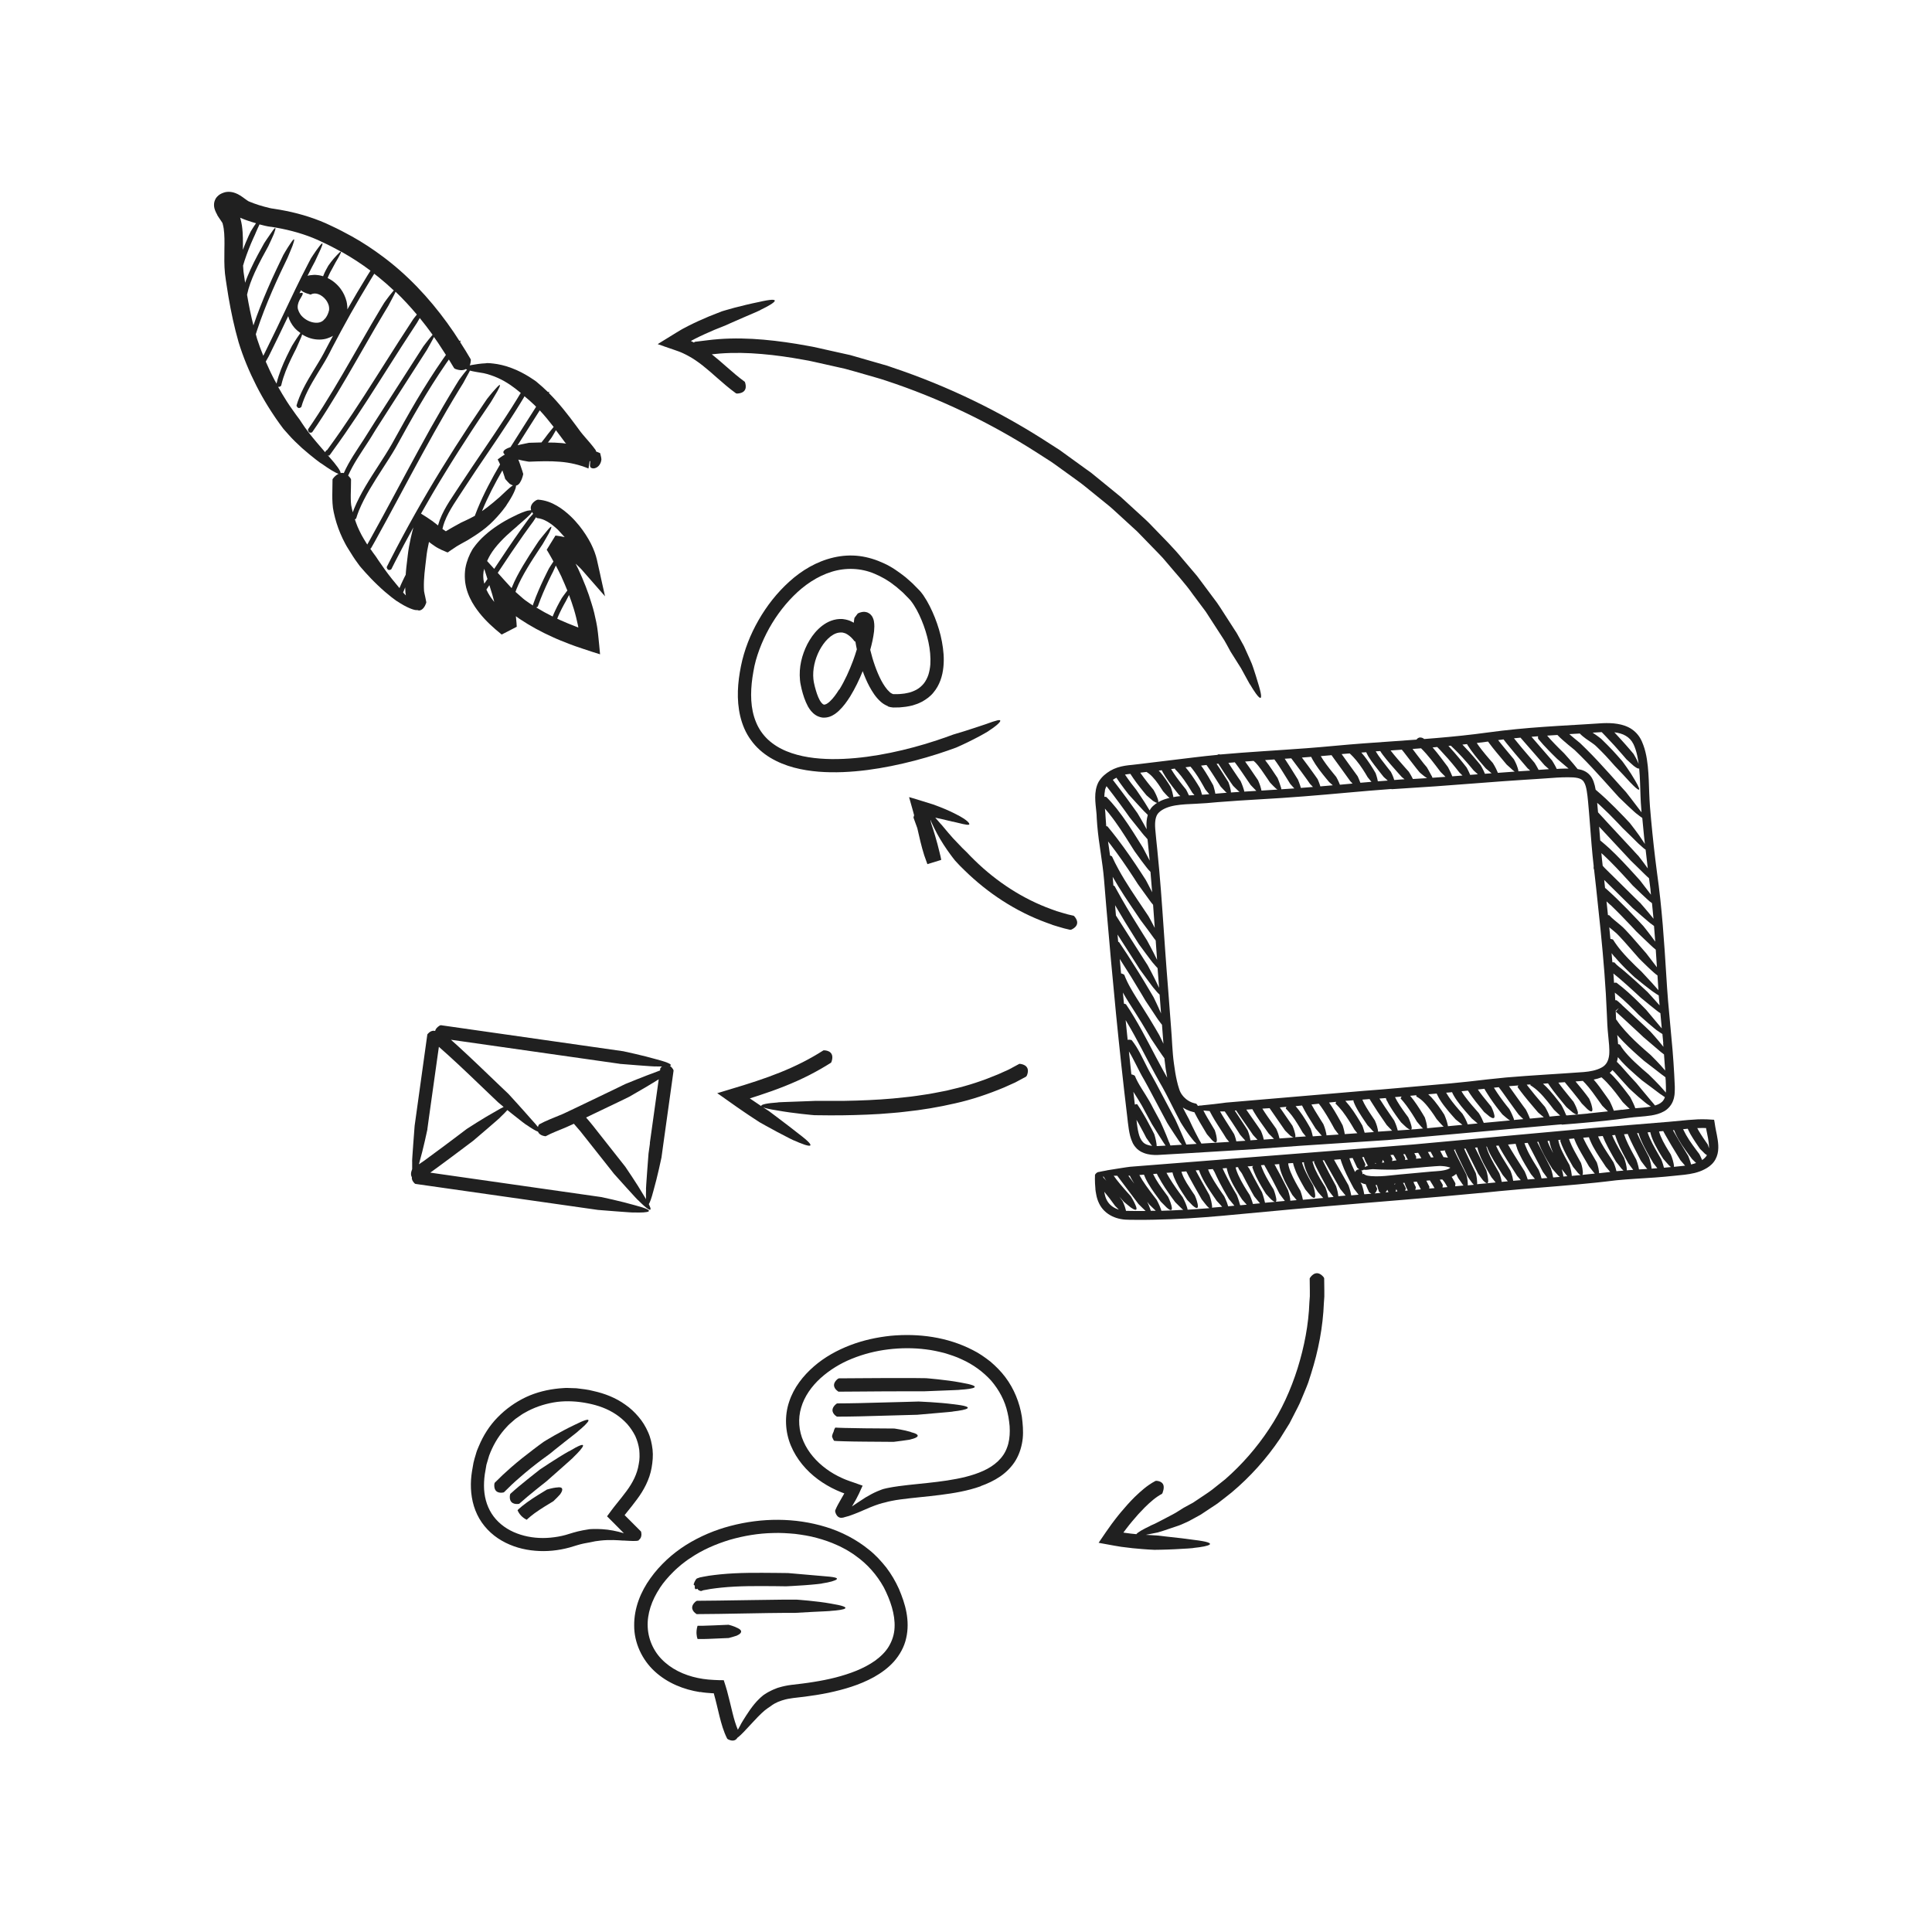 <?xml version="1.0" encoding="UTF-8"?> <svg xmlns="http://www.w3.org/2000/svg" id="Layer_2" data-name="Layer 2" viewBox="0 0 266.81 266.81"><defs><style> .cls-1 { fill: none; } .cls-2 { fill: #202020; } </style></defs><g id="Object"><g><rect class="cls-1" x="0" width="266.81" height="266.81"></rect><g><path class="cls-2" d="M96.69,233.66c.56,.1,1.13,.14,1.69,.18h.19s.03,.11,.03,.11c.28,.99,.51,2.03,.77,3.09,.26,1,.53,2.03,1.05,3.06,.03,.04,.12,.1,.14,.11,.62,.3,.97,.14,1.17-.08,.04-.05,.08-.1,.11-.15,.27-.19,.66-.56,1.21-1.16,.69-.71,1.47-1.61,2.11-2.21,.16-.14,.31-.28,.45-.4,.14-.11,.27-.2,.37-.28,.21-.15,.34-.23,.34-.23,.2-.17,.42-.29,.64-.43l.34-.17c.06-.03,.11-.06,.17-.08l.09-.03,.24-.09c.11-.05,.22-.08,.33-.11,.9-.29,1.89-.33,3.02-.48,1.08-.14,2.16-.31,3.24-.53,2.15-.46,4.3-1.07,6.31-2.18,.99-.56,1.96-1.25,2.76-2.15,.79-.9,1.42-2.01,1.68-3.21,.28-1.19,.25-2.42,.04-3.56-.21-1.15-.6-2.21-1.04-3.26-.47-1.04-1.05-2.03-1.74-2.94-.71-.89-1.48-1.74-2.38-2.45-1.76-1.44-3.81-2.49-5.95-3.15-4.29-1.32-8.9-1.28-13.19-.15-2.15,.56-4.23,1.44-6.14,2.63-.95,.6-1.85,1.29-2.68,2.06-.82,.77-1.58,1.61-2.24,2.54-1.33,1.84-2.26,4.11-2.24,6.51-.02,2.39,1.1,4.77,2.85,6.36,1.75,1.61,4,2.5,6.24,2.85Zm-5.59-14.33c.54-.82,1.19-1.57,1.9-2.27,.35-.36,.73-.67,1.11-1,.4-.3,.78-.62,1.21-.88,1.65-1.13,3.52-1.94,5.46-2.53,1.94-.56,3.96-.9,5.99-.94,1.01-.04,2.02,.03,3.03,.12,1,.13,2,.28,2.97,.55,.97,.26,1.92,.58,2.83,1,.46,.19,.89,.44,1.33,.67,.21,.12,.42,.26,.63,.39,.21,.13,.42,.27,.61,.42,1.62,1.14,2.94,2.65,3.89,4.37,.89,1.74,1.58,3.71,1.48,5.55-.04,.92-.32,1.79-.78,2.57-.46,.78-1.15,1.44-1.92,2-1.57,1.11-3.5,1.81-5.47,2.32-.99,.25-2,.45-3.02,.61-.51,.08-1.02,.16-1.53,.22l-1.58,.19c-.56,.07-1.13,.19-1.69,.36-.14,.03-.28,.09-.42,.15l-.25,.1-.12,.05c-.15,.06-.3,.15-.45,.22-.31,.14-.58,.34-.86,.51,0,0-.07,.06-.19,.16-.12,.11-.3,.24-.48,.44-.39,.37-.82,.91-1.2,1.44-.75,1.08-1.36,2.13-1.29,2.05-.14,.25-.27,.49-.39,.71-.3-.7-.53-1.49-.73-2.3-.25-1-.48-2.03-.77-3.09l-.07-.23-.11-.38-.24-.75s-.01-.07-.03-.09h-.1s-.2-.01-.2-.01h-.39s-.69-.03-.69-.03c-.49-.03-.99-.06-1.48-.14-1.94-.29-3.82-1.02-5.24-2.27-1.44-1.23-2.31-3.01-2.4-4.87-.1-1.87,.58-3.76,1.66-5.39Z"></path><path class="cls-2" d="M135.44,205.23c.92-.33,1.84-.75,2.69-1.33,.84-.58,1.62-1.35,2.16-2.27,.54-.92,.84-1.97,.95-2.99,.1-1.03,0-2.02-.12-2.99-.31-1.95-1.08-3.87-2.28-5.46-.6-.8-1.31-1.51-2.06-2.15-.78-.61-1.59-1.18-2.47-1.61-3.5-1.8-7.46-2.31-11.28-1.96-1.91,.2-3.81,.61-5.61,1.3-1.8,.69-3.54,1.64-5.03,2.94-1.47,1.28-2.77,2.91-3.41,4.88-.66,1.95-.55,4.16,.24,6.05,.79,1.89,2.14,3.47,3.73,4.65,.8,.59,1.65,1.09,2.55,1.5,.23,.1,.45,.2,.68,.29l.34,.13,.08,.03h0s-.51,.89-.51,.89c-.26,.45-.53,.92-.75,1.46-.01,.05,0,.15,0,.18,.18,.66,.53,.83,.83,.84,.18,0,.36-.04,.51-.1,.32-.07,.74-.2,1.29-.42,.94-.35,2.01-.88,2.85-1.18,.42-.16,.78-.26,1.03-.33,.26-.06,.41-.1,.41-.1,.25-.07,.51-.14,.79-.19,.14-.03,.28-.05,.42-.08l.21-.04,.68-.1c1.78-.24,3.63-.38,5.49-.62,1.86-.24,3.74-.54,5.59-1.2Zm-11.4,.02l-.67,.1-.45,.08c-.31,.06-.6,.11-.92,.2,0,0-.34,.1-.82,.31-.48,.2-1.09,.52-1.65,.86-.83,.53-1.58,1.04-1.87,1.24,0,0,0-.01,.01-.02l.38-.66,.1-.17,.14-.26c.12-.22,.23-.45,.34-.67l.27-.6,.14-.3,.07-.15,.02-.04s-.02,0-.04-.01l-.08-.03-1.24-.44c-.1-.04-.22-.07-.33-.11l-.27-.1-.3-.11c-.2-.07-.39-.17-.59-.25-.77-.35-1.51-.77-2.18-1.27-1.35-.99-2.48-2.28-3.13-3.77-.67-1.48-.79-3.16-.33-4.69,.45-1.55,1.44-2.94,2.68-4.07,1.26-1.13,2.73-2.04,4.33-2.68,1.6-.65,3.29-1.08,5.02-1.29,1.73-.21,3.48-.22,5.2,0,.86,.1,1.71,.29,2.54,.5,.82,.25,1.65,.51,2.41,.88,1.56,.7,2.95,1.71,4.07,2.95,1.08,1.27,1.89,2.76,2.25,4.41,.09,.41,.18,.82,.22,1.24l.07,.63,.02,.62c0,.82-.1,1.62-.38,2.34-.52,1.46-1.77,2.53-3.29,3.21-1.52,.69-3.25,1.06-5,1.33-1.76,.27-3.55,.42-5.37,.62-.46,.05-.91,.11-1.38,.17Z"></path><path class="cls-2" d="M88.18,212.76s.06-.06,.04-.09c.38-.26,.4-.75,.33-1.07-.01-.07-.02-.08-.05-.12l-2.15-2.15-.09-.09h0s.3-.38,.3-.38c.46-.57,.94-1.16,1.4-1.79,.93-1.24,1.75-2.75,2.03-4.39,.14-.81,.22-1.65,.13-2.49-.1-.83-.28-1.67-.63-2.43-.34-.77-.78-1.49-1.32-2.11-.53-.63-1.14-1.2-1.81-1.66-1.32-.96-2.89-1.56-4.41-1.89-.76-.21-1.56-.28-2.34-.38l-1.19-.04c-.4-.02-.79,.04-1.19,.06-1.58,.15-3.16,.53-4.61,1.21-1.45,.69-2.77,1.63-3.89,2.78-1.13,1.14-2,2.53-2.61,4l-.23,.55c-.08,.18-.12,.38-.18,.57-.11,.38-.24,.76-.32,1.15-.14,.78-.29,1.55-.34,2.35-.1,1.6,.12,3.29,.85,4.81,.72,1.52,1.95,2.78,3.38,3.6,1.43,.83,3.03,1.27,4.63,1.4,1.6,.14,3.21-.03,4.75-.45,1.98-.61,1.6-.45,2-.56,.27-.05,.54-.11,.81-.15,0,0,.29-.07,.73-.15,.44-.07,1.03-.14,1.63-.16,1.19-.05,2.39,.1,2.29,.06,1.01,.06,1.86,.11,2.07-.02Zm-5.01-1.58c-1-.06-1.75,0-1.75,0-.31,.05-.63,.1-.94,.16-.16,.03-.31,.06-.46,.1l-.23,.05-.11,.03-.52,.14c-.74,.24-1.38,.43-2.09,.55-.69,.12-1.4,.19-2.1,.19-1.4,0-2.8-.27-4.05-.83-1.25-.56-2.32-1.43-3.03-2.55-.71-1.12-1.05-2.46-1.05-3.84,0-.69,.06-1.4,.2-2.1l.09-.53c.02-.18,.06-.35,.12-.52l.3-1.01c.49-1.32,1.19-2.55,2.11-3.61,.24-.25,.46-.53,.72-.76l.79-.69,.86-.6c.29-.2,.61-.34,.91-.52,1.25-.64,2.61-1.05,4.01-1.24,1.41-.17,2.83-.08,4.23,.2,1.42,.28,2.73,.75,3.88,1.52,.57,.38,1.09,.83,1.55,1.33,.45,.51,.82,1.07,1.12,1.66,.27,.6,.46,1.24,.55,1.9,.06,.66,.07,1.33-.07,1.99-.21,1.35-.83,2.56-1.69,3.72-.42,.58-.9,1.16-1.38,1.76l-.38,.48c-.24,.3-.45,.6-.68,.91l-.17,.23s-.08,.08-.07,.11l.1,.1,.4,.4,.71,.71,1.11,1.12c-.93-.29-2.06-.51-3-.56Z"></path><path class="cls-2" d="M95.95,218.99h0s.01,.02,.01,.02c0,0,0,0,0,0-.02,.11-.02,.22,0,.31,.01,.04,.02,.07,.05,.11,.01,.02,.03,.04,.1,.04,.07,0,.16-.05,.2-.07,.02,.03,.03,.05,.06,.09,.02,.04,.04,.05,.06,.07,.09,.08,.22,.12,.32,.15,.06,.02,.08,.02,.11,0l.29-.1,.29-.05,.72-.13c.49-.06,.97-.14,1.46-.18,2.45-.25,4.96-.22,7.49-.2l1.46,.02s1.29-.06,2.56-.15c1.27-.09,2.51-.23,2.4-.25,1.04-.15,1.87-.39,2.03-.58,.16-.2-.36-.32-2.01-.44-2.09-.18-4.72-.41-4.72-.41l-1.69-.02c-2.54-.02-5.1-.06-7.69,.2-.52,.04-1.04,.13-1.56,.19l-.78,.14-.19,.04c-.06,.01-.11,.02-.26,.05l-.43,.15s-.11,.11-.12,.13c-.09,.14-.16,.28-.22,.41-.03,.07-.05,.14-.08,.22,0,.02-.02,.04-.02,.06v.02s0,0,0,0h0c-.12-.13,.17,.17,.14,.14Zm.27,.26h0s0,0,0,0h0Z"></path><path class="cls-2" d="M96.13,222.87c.06,.04,.07,.04,.12,.04l3.05-.03c3.01-.04,6.01-.12,9.01-.14h1.45s1.27-.07,2.53-.14c1.25-.06,2.48-.11,2.37-.13,2.05-.13,3.41-.47,.1-1.01-1.95-.36-4.76-.55-4.76-.55h-1.7c-3.02,.02-6.02,.1-9.02,.13l-3.03,.03s-.13,.06-.14,.07c-.96,.79-.38,1.46,.03,1.72Z"></path><path class="cls-2" d="M101.83,224.82c-.5-.27-1.21-.44-1.21-.44,0,0-1.07,.05-2.14,.09-.53,.02-1.06,.04-1.46,.05-.4,0-.67,0-.68,0-.01,0-.03,.06-.03,.07-.23,.79-.09,1.46,.01,1.72,.02,.04,.02,.04,.03,.04,.02,0,.3,0,.71,0,.41,0,.95-.03,1.48-.05,1.05-.05,2.1-.09,2.1-.09,0,0,1.25-.34,1.2-.38,.5-.22,.84-.63,0-1.01Z"></path><path class="cls-2" d="M115.72,192.15c.06,.04,.07,.04,.12,.04l3.05-.02c2.43-.02,4.86-.04,7.28-.03h1.45s1.28-.05,2.53-.1c1.25-.05,2.48-.09,2.37-.11,2.05-.12,3.41-.45,.11-1.01-1.95-.37-4.75-.59-4.75-.59l-1.7-.02c-2.44-.01-4.87,0-7.3,.02l-3.04,.02s-.13,.06-.14,.07c-.96,.79-.38,1.46,.03,1.72Z"></path><path class="cls-2" d="M131.58,194.93c2.05-.23,3.38-.64,.05-1.01-1.96-.26-4.76-.37-4.76-.37l-1.7,.05-6.51,.17c-1.01,.02-2.02,.04-3.03,.04-.04,0-.12,.06-.14,.07-.96,.79-.38,1.46,.03,1.72,.06,.04,.08,.04,.12,.04,1.02,0,2.04-.02,3.06-.04l6.53-.18,1.45-.04s1.27-.11,2.53-.22c1.25-.11,2.48-.21,2.37-.23Z"></path><path class="cls-2" d="M125.77,197.75c-.93-.28-2.25-.47-2.25-.47,0,0-2.03-.01-4.06-.03-1.02-.02-2.03-.04-2.81-.05-.38-.01-.7-.03-.93-.03-.21-.01-.34-.02-.35-.02-.02,0-.06,.06-.06,.07-.05,.09-.1,.19-.13,.28-.04,.09-.03,.19-.08,.26-.07,.15-.14,.31-.17,.46-.02,.08-.03,.15-.01,.22,.02,.07,.06,.14,.08,.2,.05,.12,.11,.22,.16,.29,.03,.05,.04,.05,.06,.05,.11,.03,2.15,.1,4.17,.11,2.02,.01,4.02,.03,4.02,.03,0,0,2.44-.3,2.34-.34,.98-.22,1.6-.62,.03-1.01Z"></path><path class="cls-2" d="M79.3,196.8c-.89,.42-1.95,.99-2.78,1.46-.83,.47-1.43,.85-1.43,.85-.46,.33-.93,.67-1.38,1.02-1.06,.8-2.11,1.63-3.12,2.51-.78,.68-1.54,1.39-2.27,2.13-.02,.04-.05,.13-.05,.16-.12,1.25,.79,1.28,1.24,1.18,.07,0,.08-.02,.11-.05,.69-.7,1.41-1.38,2.17-2.03,.97-.85,1.98-1.66,3.02-2.44,.38-.29,.77-.57,1.16-.85,0,0,.98-.81,1.97-1.58,.98-.77,1.96-1.52,1.86-1.48,1.59-1.31,2.49-2.38-.5-.88Z"></path><path class="cls-2" d="M78.6,200.4c-1.72,.97-4.04,2.54-4.04,2.54l-1.34,1.06-.36,.29c-.8,.64-1.59,1.29-2.37,2-.03,.04-.06,.13-.06,.15-.1,.64,.1,.96,.36,1.12,.27,.16,.6,.16,.82,.13,.07,0,.08-.02,.12-.04,.72-.65,1.5-1.29,2.28-1.92l.36-.29,1.13-.9s.95-.85,1.9-1.68c.94-.83,1.86-1.65,1.77-1.6,1.5-1.44,2.29-2.57-.57-.84Z"></path><path class="cls-2" d="M76.86,205.42c-.59,.06-1.33,.29-1.33,.29,0,0-.25,.15-.62,.38-.38,.23-.89,.54-1.4,.88-.51,.34-1.02,.71-1.4,1.02-.38,.31-.62,.54-.63,.56,0,.01,.01,.07,.02,.08,.35,.76,.95,1.1,1.2,1.23,.04,.02,.04,.02,.05,.01,.01-.01,.2-.2,.52-.46,.31-.26,.75-.58,1.22-.89,.47-.31,.95-.61,1.32-.83,.37-.23,.62-.38,.62-.38,0,0,.26-.25,.52-.51,.25-.26,.49-.52,.46-.52,.36-.51,.41-1.03-.55-.85Z"></path><path class="cls-2" d="M168.48,104.22s0-.01,0-.02c-.02-.03-.03-.03-.1-.03,0,0-.02,0-.03,0-.01,0-.03,0-.05,0-.06,.01-.13,.04-.2,.08-1.05,.1-2.09,.21-3.14,.34-2.56,.31-5.12,.62-7.67,.93l-.95,.11c-.32,.03-.65,.06-.99,.12-.68,.11-1.39,.32-2.02,.69-.62,.38-1.18,.82-1.61,1.53-.38,.71-.47,1.47-.47,2.15,0,.69,.09,1.34,.15,1.96,.04,.32,.05,.59,.06,.92,.02,.33,.04,.66,.07,.98,.11,1.29,.29,2.56,.48,3.81,.18,1.25,.36,2.48,.46,3.71,.1,1.25,.21,2.5,.31,3.75,.42,4.98,.87,9.9,1.34,14.73,.48,4.83,.99,9.58,1.55,14.22,.07,.58,.12,1.16,.22,1.76,.1,.6,.22,1.22,.52,1.84,.06,.16,.18,.31,.27,.46,.11,.15,.24,.28,.36,.41,.28,.25,.6,.44,.93,.56,.66,.25,1.31,.29,1.92,.27,2.32-.12,4.54-.27,6.77-.4,2.22-.13,4.41-.27,6.57-.4,2.15-.16,4.27-.31,6.35-.47,4.17-.27,8.2-.54,12.06-.79,13.69-1.24,23.03-2.09,23.99-2.17,.01,0,.02,.02,.03,.02,.04,.03,.05,.03,.08,.02,.04,0,.77-.06,1.85-.15,.33-.03,.67-.06,1.02-.09,2.05-.18,4.14-.39,6.25-.69,1.01-.15,2.07-.16,3.21-.34,.57-.1,1.16-.24,1.74-.57,.58-.32,1.08-.92,1.28-1.57,.07-.16,.09-.32,.12-.48,.03-.16,.06-.32,.06-.48l.02-.47v-.42c-.02-.56-.05-1.11-.08-1.67-.06-1.12-.14-2.24-.23-3.36-.2-2.24-.41-4.51-.62-6.8-.19-2.28-.3-4.61-.47-6.97-.16-2.36-.35-4.74-.61-7.14-.12-1.2-.29-2.42-.45-3.61-.16-1.2-.3-2.4-.44-3.61-.13-1.21-.26-2.43-.37-3.65-.05-.61-.11-1.22-.16-1.84-.05-.6-.07-1.21-.1-1.83-.04-1.23-.07-2.49-.2-3.77-.07-.64-.16-1.28-.32-1.93-.08-.32-.17-.64-.29-.96-.12-.32-.25-.65-.44-.97-.37-.63-.95-1.18-1.61-1.5-.66-.33-1.36-.47-2.04-.54-.68-.06-1.34-.05-1.99,0l-1.9,.12c-2.53,.15-5.08,.29-7.65,.5-1.28,.11-2.56,.23-3.85,.38-1.29,.15-2.57,.34-3.83,.49-2.31,.28-4.63,.49-6.97,.67,0,0-.01-.01-.02-.02l-.05-.05-.06-.03s-.06-.03-.12-.06c-.02,0-.06-.02-.09-.03h-.02s-.07-.02-.11-.02c-.04,0-.08,0-.11,0h-.06s-.14,.04-.21,.09c-.08,.04-.15,.12-.2,.2-2.47,.18-4.95,.35-7.43,.53-2.6,.19-5.18,.47-7.76,.66-3.99,.3-8,.51-12,.87Zm12.59,.3c.05,.11,.12,.24,.21,.4,.22,.4,.54,.88,.88,1.34,.34,.46,.69,.89,.96,1.22,.26,.32,.44,.53,.44,.53,0,0,.25,.22,.5,.44,0,0,0,0,0,0-.57,.05-1.15,.1-1.72,.15-.14-.48-.37-.99-.37-.99,0,0-.64-.93-1.31-1.83-.31-.42-.62-.83-.87-1.16,.43-.03,.86-.06,1.29-.1Zm2.81-.24c.07,.1,.16,.22,.26,.37,.26,.36,.61,.85,.96,1.32,.69,.95,1.37,1.9,1.37,1.9,0,0,.14,.15,.32,.34-.58,.05-1.17,.1-1.75,.16-.18-.51-.51-1.08-.51-1.08,0,0-.18-.22-.44-.54-.26-.32-.61-.75-.93-1.19-.3-.4-.57-.81-.76-1.14l1.48-.13Zm8.29,4.71c2.03-.13,4.06-.26,6.1-.4,2.03-.15,4.07-.31,6.11-.46,2.03-.16,4.06-.31,6.09-.44,1.01-.07,2.03-.12,3.05-.2,1.01-.08,2.01-.15,3-.15,1.03,0,1.89,.06,2.22,.66,.2,.3,.31,.75,.39,1.21,.08,.46,.13,.95,.18,1.46,.19,2,.32,4,.49,6.01,.08,.99,.18,1.97,.29,2.94,0,0,0,0,0,0-.02,.12-.01,.24,0,.33,0,.06,.01,.07,.04,.1,0,0,0,0,.01,.01,.1,.86,.19,1.73,.29,2.58,.21,1.97,.42,3.94,.62,5.89,.39,3.9,.71,7.76,.86,11.55,.03,.93,.08,1.94,.18,2.88,.09,.94,.21,1.87,.14,2.7-.09,.82-.39,1.44-1.09,1.79-.68,.36-1.55,.53-2.42,.6-3.64,.27-7.24,.45-10.73,.75-1.75,.16-3.46,.37-5.14,.56-1.68,.19-3.33,.33-4.97,.47-3.28,.28-6.43,.6-9.46,.81-11.48,.98-19.12,1.63-19.12,1.63,0,0-.84,.12-1.67,.21-.83,.1-1.64,.16-1.57,.17-.07,0-.14,.02-.21,.02-.01,0-.03,0-.04,0-.14,0-.27,.02-.38,.06-.06-.12-.13-.21-.2-.28-.03-.03-.04-.04-.06-.04-.02,0-.17-.03-.43-.11-.26-.08-.61-.25-.96-.53l-.06-.06-.03-.03-.05-.04c-.12-.11-.24-.23-.34-.37-.21-.27-.35-.53-.46-.89-.12-.35-.22-.73-.31-1.12-.18-.77-.3-1.58-.41-2.39-.23-1.63-.25-3.28-.4-5.02-.13-1.72-.26-3.47-.4-5.24-.29-3.52-.53-7.13-.79-10.84-.13-1.85-.27-3.72-.44-5.61-.09-.94-.18-1.89-.27-2.84-.09-.95-.21-1.9-.28-2.84-.07-.91,0-1.79,.49-2.26,.53-.53,1.39-.84,2.28-.99,.91-.15,1.86-.19,2.84-.23,.48-.02,1.01-.05,1.5-.09l1.47-.13c3.92-.32,7.92-.47,11.94-.8,4.02-.31,8.06-.73,12.1-1.02Zm.37-1.28c-.13-.5-.46-1.12-.46-1.12,0,0-.65-.81-1.27-1.63-.31-.41-.6-.82-.78-1.13-.01-.02-.02-.04-.04-.07,.21-.01,.41-.03,.62-.04,.09,.14,.21,.34,.37,.54,.28,.38,.67,.84,1.05,1.29,.77,.9,1.56,1.76,1.56,1.76,0,0,.17,.14,.38,.31-.08,0-.15,.01-.23,.01-.4,.02-.8,.06-1.2,.09,0-.01,0-.02,0-.03Zm1.05-4.18c.06,.07,.13,.15,.21,.25,.25,.31,.58,.74,.91,1.18,.33,.44,.67,.88,.93,1.2,.26,.33,.45,.54,.45,.54,0,0,.26,.23,.53,.44,.18,.14,.36,.26,.46,.32-.65,.04-1.3,.08-1.96,.12-.23-.49-.57-1.01-.57-1.01,0,0-.79-.87-1.56-1.77-.35-.41-.7-.83-.95-1.16,.52-.04,1.04-.07,1.55-.11Zm4.89-.37c.09,.1,.22,.23,.37,.38,.32,.34,.73,.79,1.14,1.25,.81,.92,1.55,1.89,1.55,1.89,0,0,.2,.2,.43,.42-.47,.04-.94,.07-1.41,.11-.21-.56-.6-1.28-.6-1.28-.68-.9-1.35-1.83-2.12-2.71,.22-.02,.43-.04,.65-.06Zm1.89-.17c.1,.09,.25,.23,.45,.43,.32,.31,.73,.74,1.13,1.17,.8,.88,1.55,1.8,1.55,1.8,0,0,.31,.28,.59,.54-.35,.03-.7,.05-1.06,.08-.2-.51-.5-1.03-.5-1.03,0,0-.77-1-1.61-1.97-.3-.35-.62-.7-.89-1,.11-.01,.22-.02,.33-.03Zm2.22-.23c.03,.05,.06,.1,.09,.15,.25,.4,.61,.91,.98,1.38,.37,.48,.76,.93,1.05,1.27,.29,.33,.48,.56,.48,.56,0,0,.48,.41,.8,.67-.31,.02-.61,.05-.92,.07-.21-.54-.59-1.18-.59-1.18,0,0-.77-.95-1.61-1.88-.31-.34-.63-.68-.91-.97,.21-.02,.41-.05,.62-.07Zm5.06-.63c.1,.12,.23,.3,.4,.51,.32,.4,.75,.92,1.18,1.43,.87,1.02,1.73,2.03,1.73,2.03,0,0,.16,.14,.36,.32-.54,.03-1.09,.07-1.63,.1,0-.1-.02-.25-.1-.47-.15-.53-.52-1.19-.52-1.19,0,0-.72-.86-1.44-1.73-.27-.32-.52-.64-.74-.92,.25-.03,.51-.07,.76-.1Zm-2.16,.27c.05,.07,.12,.17,.2,.27,.26,.35,.61,.8,.97,1.23,.71,.85,1.41,1.69,1.41,1.69,0,0,.24,.22,.49,.44,.24,.22,.47,.44,.46,.41,.05,.04,.1,.08,.16,.12-.78,.05-1.55,.11-2.33,.17-.02-.05-.03-.1-.06-.16-.21-.54-.63-1.2-.63-1.2,0,0-.8-.88-1.52-1.8-.26-.33-.5-.66-.7-.96,.52-.06,1.04-.13,1.56-.2Zm-9.24,.94c.98,.96,1.82,2.11,2.69,3.26,0,0,.27,.27,.54,.54,.05,.05,.1,.09,.14,.14-.6,.04-1.2,.09-1.8,.13-.02-.1-.08-.23-.19-.4-.23-.46-.59-1.06-.59-1.06,0,0-.17-.2-.43-.51-.25-.32-.58-.75-.92-1.19-.21-.28-.42-.56-.62-.82,.39-.03,.78-.06,1.17-.09Zm18.04,1.63s-1.75-2.02-2.79-3.22c.3-.03,.61-.05,.91-.07-.02,.09-.02,.19,0,.28,0,.05,0,.06,.03,.09,.45,.55,.92,1.06,1.4,1.55l.51,.52,.7,.69s.65,.55,1.3,1.1c.09,.08,.18,.16,.27,.23-.4,0-.8,0-1.19,.02-.15,0-.3,.02-.44,.03-.26-.56-.68-1.21-.68-1.21Zm.79-3.47c.49,.52,.99,.92,1.49,1.35l.88,.72c.26,.25,.53,.51,.8,.78,.54,.53,1.06,1.08,1.59,1.64,1.04,1.11,2.06,2.26,3.09,3.4l.65,.72s.62,.6,1.23,1.18c.61,.58,1.23,1.13,1.19,1.07,.31,.25,.59,.46,.8,.6,.08,.87,.16,1.75,.25,2.62,.03,.33,.08,.65,.11,.97-.06-.09-.12-.19-.2-.3-.71-1.12-1.88-2.59-1.88-2.59l-.78-.83c-.82-.86-1.66-1.7-2.53-2.52-.46-.43-.93-.84-1.41-1.25-.06-.37-.15-.75-.29-1.14-.11-.28-.25-.58-.48-.84-.22-.26-.51-.48-.82-.62-.3-.14-.61-.21-.9-.25-.36-.46-.78-.95-1.13-1.35-.43-.49-.73-.82-.73-.82l-.8-.79-.5-.51c-.37-.38-.72-.76-1.05-1.15,.47-.03,.95-.06,1.42-.09Zm14.95,47.61l.03,.83c0,.27,.02,.57,0,.79,0,.05,0,.1-.01,.16-.05-.06-.1-.13-.16-.2-.43-.51-.98-1.09-1.43-1.54-.46-.46-.78-.77-.78-.77l-.85-.73c-.68-.6-1.35-1.21-1.95-1.86-.44-.48-.85-.97-1.15-1.5-.02-.02-.07-.05-.08-.05-.07-.02-.13-.04-.19-.05-.03-.43-.07-.85-.12-1.26,.07,.08,.13,.16,.2,.24,.87,.97,1.82,1.85,2.77,2.69l.73,.64s.67,.52,1.34,1.03c.66,.51,1.3,1.02,1.25,.96,.13,.1,.25,.19,.37,.28,0,.11,.01,.22,.02,.32Zm-4.27,3.72c-.23-.57-.63-1.32-.63-1.32,0,0-.2-.26-.49-.65-.3-.39-.7-.92-1.14-1.44-.4-.47-.82-.93-1.2-1.27h0c.12-.09,.23-.18,.32-.3,.02-.02,.04-.05,.06-.07,.04,.04,.07,.08,.11,.12l.11,.1,.04,.04,.17,.19,.68,.76,.54,.6,.66,.72s.63,.6,1.27,1.16c.64,.56,1.3,1.08,1.25,1.02,.17,.12,.33,.23,.48,.33-.67,.12-1.41,.17-2.15,.23-.03-.07-.05-.13-.09-.22Zm-4.1-30.18c-.04-.38-.08-.76-.12-1.13l.06,.06,3.19,3.15,.69,.68s2.58,2.26,2.5,2.14c.15,.12,.3,.23,.44,.33,.06,.72,.12,1.44,.17,2.16-.72-1-1.61-2.11-1.61-2.11l-.77-.83c-.96-1.03-1.95-2.04-2.97-3.03-.49-.47-.99-.94-1.51-1.4-.01,0-.04-.02-.07-.02Zm4.79,1.99l-.81-.79-3.19-3.15-.72-.71-.09-.09s-.01-.01-.06-.06l-.17-.19s-.05-.06-.08-.09c-.03-.27-.06-.55-.09-.82-.03-.31-.06-.61-.09-.92,.1,.09,.2,.18,.31,.27,1.17,1.09,2.27,2.28,3.37,3.48l.65,.72s.62,.59,1.23,1.18c.61,.58,1.23,1.14,1.19,1.07,.08,.07,.17,.13,.24,.19,.07,.72,.14,1.44,.21,2.15-.8-1.02-1.89-2.25-1.89-2.25Zm-4.06,.31c1,.96,1.97,1.96,2.93,2.98l.66,.71s2.47,2.38,2.39,2.26c.1,.09,.2,.17,.29,.25,.05,.81,.11,1.62,.16,2.43-.76-1-1.47-1.92-1.47-1.92l-.74-.85-1.38-1.58-.72-.78c-.24-.27-.54-.54-.81-.76-.53-.45-1.06-.84-1.45-1.28-.02-.01-.08-.03-.09-.03-.03,0-.06,0-.1,0-.07-.63-.13-1.27-.2-1.9,.17,.16,.35,.32,.53,.49Zm6.64,11.8c-.06-.07-.13-.15-.2-.23-.43-.5-.97-1.08-1.4-1.54-.44-.47-.74-.8-.74-.8l-.81-.77c-.69-.67-1.36-1.36-1.97-2.08-.42-.5-.81-1.02-1.14-1.56-.02-.02-.07-.05-.09-.05-.1-.03-.19-.05-.28-.06-.05-.53-.1-1.06-.16-1.6,.23,.19,.46,.38,.68,.56,.27,.22,.48,.42,.71,.67l.7,.76,1.37,1.56,.64,.73s.6,.62,1.22,1.2c.61,.59,1.25,1.13,1.21,1.07,.05,.04,.09,.07,.13,.1,.04,.68,.09,1.36,.13,2.04Zm-6.06-4.63c.65,.77,1.35,1.49,2.06,2.17l.71,.67s.67,.55,1.33,1.07c.66,.52,1.32,1.02,1.27,.96,.27,.19,.52,.36,.73,.48,.04,.46,.08,.91,.12,1.37-.78-.89-1.66-1.84-1.66-1.84l-.83-.77c-.75-.7-1.54-1.4-2.31-2.06-.28-.25-.55-.45-.8-.65-.25-.2-.48-.41-.63-.6-.02-.01-.06-.02-.08-.02-.08,0-.15,0-.21-.01-.04-.42-.07-.84-.11-1.26,.13,.17,.26,.34,.39,.5Zm6.71,11.95c.02,.17,.03,.33,.04,.5-.78-1-1.8-2.11-1.8-2.11l-.82-.78-2.31-2.15-.75-.69s-.01-.01-.02-.02l-.05-.06-.06-.06-.1-.09-.18-.16-.35-.3s-.09-.02-.1-.02c-.04,0-.08,0-.11,0-.02-.35-.04-.7-.06-1.05,.35,.28,.7,.57,1.04,.87,.55,.49,1.09,1.01,1.62,1.54l.68,.69s.64,.57,1.28,1.13c.64,.56,1.29,1.08,1.25,1.02,.26,.19,.5,.35,.7,.47,.04,.42,.08,.85,.12,1.27Zm.26,3.37c0,.13,.01,.26,.02,.4-.39-.46-.84-.96-1.23-1.36-.45-.46-.77-.78-.77-.78l-.85-.74c-.94-.83-1.85-1.68-2.67-2.6-.44-.49-.85-.99-1.21-1.53-.01-.01-.03-.02-.05-.03-.02-.39-.03-.77-.05-1.16,0-.02,0-.04,0-.06l.06-.06,.18-.15s.08-.07,.13-.1c.02-.03,.06-.02,.05-.03l-.41,.46,.82,.74,2.3,2.13,.7,.66s.65,.55,1.29,1.1c.64,.54,1.25,1.08,1.21,1.02,.12,.1,.23,.19,.34,.27,.05,.61,.09,1.21,.13,1.82Zm-.45-5.42c-.05-.05-.09-.1-.14-.16-.99-1.18-2.03-2.42-2.03-2.42l-.8-.81c-.54-.54-1.09-1.07-1.67-1.59-.51-.46-1.05-.9-1.6-1.32-.03-.01-.09-.02-.11-.02-.09,0-.16,.02-.24,.03-.03-.43-.06-.86-.09-1.29,0,0,0,0,.01,.01,.27,.22,.54,.43,.77,.63,.79,.68,1.53,1.34,2.29,2.04l.71,.66s.66,.54,1.32,1.08c.65,.53,1.31,1.04,1.27,.98,.04,.03,.08,.06,.12,.08,.06,.7,.12,1.39,.19,2.09Zm-1.56-19.12c.03,.22,.05,.44,.07,.66-.72-.95-1.52-1.98-1.52-1.98l-.76-.84c-1.1-1.21-2.22-2.42-3.44-3.56-.42-.38-.85-.76-1.29-1.12-.05-.63-.1-1.26-.15-1.9l.28,.3,3.41,3.66,.66,.71s.61,.59,1.21,1.18c.6,.59,1.18,1.17,1.14,1.1,.07,.06,.13,.12,.19,.18,.07,.53,.14,1.07,.21,1.6Zm-1.74-4.77l-.77-.84-3.4-3.66-1.33-1.45c-.04-.43-.07-.87-.12-1.31,.12,.11,.25,.21,.37,.32,.85,.79,1.68,1.61,2.48,2.46l.66,.7s.61,.59,1.21,1.18c.59,.59,1.17,1.17,1.14,1.11,.32,.3,.61,.56,.83,.7,.1,.87,.2,1.73,.3,2.59-.65-.92-1.36-1.81-1.36-1.81Zm-29.13,37.33c-.07-.49-.29-1.13-.29-1.13,0,0-.5-.88-1.09-1.75-.29-.43-.61-.86-.87-1.17-.03-.03-.05-.06-.07-.08,.1,0,.21-.02,.31-.03,.18-.02,.37-.03,.55-.05,0,.06,0,.11,0,.14,0,.03,0,.03,0,.04,0,0,.06,.02,.15,.08,.09,.06,.22,.13,.37,.25,.3,.22,.67,.59,1.01,1.01,.34,.41,.66,.86,.89,1.2,.23,.35,.38,.58,.38,.58,0,0,.23,.25,.45,.51,.23,.25,.46,.5,.45,.47,.02,.02,.05,.04,.07,.06-.74,.07-1.51,.14-2.29,.22,0-.09,0-.19-.03-.34Zm2.83-.29c-.12-.53-.43-1.23-.43-1.23,0,0-.16-.24-.4-.61-.25-.36-.59-.85-.97-1.31-.27-.33-.56-.64-.85-.9,.38-.03,.77-.07,1.16-.1,.06,.13,.14,.3,.25,.5,.22,.41,.55,.9,.91,1.35,.35,.46,.72,.89,1,1.2,.28,.31,.46,.52,.46,.52,0,0,.71,.58,.94,.75-.65,.06-1.32,.12-2,.19,0-.1-.03-.21-.08-.36Zm2.68-.21c-.2-.51-.6-1.14-.6-1.14,0,0-.18-.21-.46-.52-.27-.31-.63-.73-.96-1.16-.33-.43-.63-.87-.82-1.21,0-.01-.01-.02-.02-.03,.13-.01,.26-.02,.4-.03,.14-.01,.28-.03,.42-.04,.06,.15,.15,.34,.28,.55,.24,.42,.6,.9,.96,1.36,.37,.46,.75,.89,1.03,1.21,.28,.32,.47,.53,.47,.53,0,0,.26,.22,.52,.44,.1,.08,.19,.16,.27,.23-.45,.04-.91,.09-1.38,.13-.02-.09-.05-.19-.11-.32Zm2.26-.05c-.19-.54-.6-1.18-.6-1.18,0,0-.19-.22-.47-.54-.28-.32-.66-.75-1.01-1.19-.35-.44-.68-.88-.87-1.22-.02-.03-.03-.05-.04-.08,.29-.03,.58-.06,.88-.09,.05,.08,.16,.26,.31,.48,.2,.3,.48,.68,.77,1.05,.58,.73,1.15,1.42,1.15,1.42,0,0,.21,.17,.42,.35,.21,.17,.41,.35,.41,.32,.37,.26,.77,.34,.55-.4-.11-.45-.39-1-.39-1,0,0-.57-.71-1.15-1.42-.27-.34-.51-.68-.7-.95,.31-.03,.61-.07,.92-.1,0,.01,0,.02,0,.03,0,.01,.14,.26,.36,.6,.22,.35,.51,.8,.82,1.23,.62,.87,1.29,1.68,1.29,1.68,0,0,.24,.21,.49,.42,.24,.2,.49,.39,.48,.36,.03,.02,.06,.03,.09,.05-1.1,.1-2.32,.22-3.64,.34-.02-.05-.03-.1-.05-.16Zm4.12-.67c-.18-.48-.51-1.08-.51-1.08,0,0-.66-.79-1.26-1.64-.3-.42-.59-.85-.79-1.18-.03-.05-.06-.09-.08-.13,.22-.02,.44-.05,.67-.07,.01,.01,.19,.25,.45,.6,.26,.36,.59,.83,.93,1.3,.67,.95,1.37,1.89,1.37,1.89,0,0,.25,.25,.51,.5,.05,.04,.09,.08,.13,.12-.41,.04-.84,.08-1.29,.12,0-.1-.04-.24-.13-.43Zm2.32,.21c-.19-.53-.54-1.2-.54-1.2,0,0-.69-.92-1.37-1.89-.34-.48-.69-.97-.95-1.33,0,0-.01-.02-.02-.03,.43-.04,.86-.07,1.3-.1-.05,.07-.09,.14-.11,.19-.02,.03-.01,.03,0,.04,0,.01,.18,.25,.44,.6,.26,.34,.61,.79,.97,1.22,.71,.86,1.43,1.69,1.43,1.69,0,0,.48,.42,.78,.66-.55,.05-1.19,.11-1.91,.18,0,0,0,0,0-.01Zm2.67-.43c-.19-.51-.57-1.15-.57-1.15,0,0-.73-.84-1.44-1.7-.35-.43-.7-.86-.95-1.19-.05-.07-.1-.13-.14-.19,.17-.01,.34-.02,.51-.03,0,.04,0,.07,0,.09,0,.03,0,.04,.01,.04,.01,0,.26,.14,.59,.4,.33,.26,.75,.65,1.14,1.09,.39,.44,.76,.9,1.04,1.26,.28,.36,.46,.6,.46,.6,0,0,.27,.26,.54,.52,.12,.11,.24,.22,.33,.3-.28,.03-.77,.07-1.46,.14-.02-.06-.04-.11-.07-.18Zm5.37-.24c-.61,.05-1.2,.11-1.78,.16-.39,.03-.74,.06-1.03,.09-.07,0-.14,0-.2,0-.03-.07-.05-.14-.1-.23-.21-.54-.6-1.24-.6-1.24,0,0-.19-.24-.47-.61-.29-.37-.67-.86-1.1-1.34-.3-.34-.63-.67-.94-.95,.23-.01,.46-.03,.69-.05,.07,.11,.17,.26,.3,.44,.24,.34,.56,.77,.9,1.19,.67,.84,1.34,1.64,1.34,1.64,0,0,.96,.85,.95,.8,.43,.31,.85,.4,.54-.41-.16-.5-.51-1.12-.51-1.12,0,0-.68-.82-1.34-1.65-.28-.35-.54-.7-.75-.99,.3-.02,.59-.04,.89-.06,.06,.07,.12,.15,.19,.24,.25,.3,.58,.71,.91,1.11,.33,.4,.64,.79,.87,1.09,.22,.3,.37,.5,.37,.5,0,0,.21,.21,.43,.43,.21,.21,.41,.43,.41,.4,.37,.33,.78,.5,.58-.34-.09-.51-.4-1.16-.4-1.16,0,0-.16-.21-.4-.54-.24-.32-.57-.73-.91-1.14-.2-.24-.39-.47-.57-.69,.33-.02,.67-.05,1.01-.08,.09,.09,.2,.2,.33,.34,.29,.31,.65,.74,.99,1.2,.34,.46,.67,.93,.93,1.29,.26,.36,.43,.6,.43,.6,0,0,.25,.26,.51,.51,.1,.1,.2,.19,.28,.27-.93,.1-1.85,.2-2.76,.29Zm-27.74-1.71c.18,.39,.46,.84,.74,1.27,.57,.86,1.17,1.65,1.17,1.65,0,0,.88,.85,.87,.79,.14,.11,.28,.19,.39,.22-.57,.04-1.14,.08-1.71,.12-.01-.05-.02-.09-.04-.15-.13-.54-.45-1.22-.45-1.22,0,0-.64-.93-1.28-1.87-.28-.42-.55-.83-.76-1.17,.29-.02,.59-.05,.88-.07,.04,.13,.1,.29,.18,.45Zm-4.65,.04c.16,.44,.43,.96,.72,1.44,.29,.48,.6,.94,.83,1.28,.23,.33,.38,.56,.38,.56,0,0,.22,.24,.44,.47,.21,.23,.41,.47,.41,.44,.02,.02,.03,.03,.05,.04-.43,.03-.86,.06-1.29,.09-.13-.48-.32-.99-.32-.99,0,0-.15-.25-.37-.63-.23-.38-.54-.88-.88-1.38-.34-.5-.72-.98-1.04-1.33-.02-.03-.04-.04-.06-.07,.36-.02,.73-.05,1.1-.08,.02,.05,.03,.09,.05,.14Zm-1.21,4.5c-.07-.53-.29-1.2-.29-1.2,0,0-.52-.99-1.11-1.97-.26-.43-.53-.84-.77-1.18,.33-.04,.65-.07,.98-.1-.04,.09-.07,.17-.08,.22,0,.03,0,.03,0,.04,.01,0,.21,.19,.49,.5,.28,.3,.62,.73,.93,1.19,.32,.45,.61,.93,.83,1.29,.22,.36,.36,.61,.36,.61,0,0,.19,.24,.4,.49-.58,.04-1.15,.08-1.74,.12Zm-4.42,.3c-.09-.48-.29-1.04-.29-1.04,0,0-.13-.23-.33-.58-.2-.35-.48-.81-.79-1.27-.31-.46-.65-.91-.93-1.23,0-.01-.02-.02-.03-.03,.29-.03,.59-.06,.89-.09,.19,.39,.44,.86,.71,1.31,.29,.48,.59,.95,.81,1.3,.22,.35,.36,.58,.36,.58,0,0,.21,.25,.43,.5,.21,.25,.42,.49,.41,.46,0,0,.02,.02,.03,.02-.43,.03-.85,.06-1.28,.09Zm1.85-.43c-.09-.54-.38-1.23-.38-1.23,0,0-.15-.24-.37-.59-.22-.35-.52-.82-.8-1.29-.17-.29-.34-.58-.48-.84,.34-.04,.68-.08,1.02-.11,.07,.1,.18,.23,.3,.4,.24,.33,.53,.78,.81,1.24,.56,.92,1.07,1.88,1.07,1.88,0,0,.32,.43,.56,.74-.56,.04-1.12,.08-1.68,.11,0-.08-.02-.18-.04-.3Zm-8.62,.87c-.1-.53-.4-1.21-.4-1.21,0,0-.62-.92-1.26-1.82-.27-.38-.53-.76-.75-1.08,.13-.01,.25-.02,.38-.03,.15-.01,.31-.02,.46-.03,.06,.11,.15,.26,.25,.44,.21,.35,.5,.8,.81,1.24,.6,.85,1.2,1.69,1.2,1.69,0,0,.22,.22,.44,.44,.1,.11,.2,.21,.28,.29-.47,.03-.94,.06-1.42,.1,0,0,0-.01,0-.02Zm2.13-.31c-.1-.51-.4-1.15-.4-1.15,0,0-.6-.85-1.21-1.71-.27-.39-.52-.77-.71-1.08,.33-.02,.66-.04,1-.06,.27,.39,2.14,3.09,2.14,3.09,0,0,.82,.83,.82,.77,.12,.09,.24,.16,.35,.19-.65,.04-1.29,.09-1.95,.13,0-.06-.02-.11-.04-.18Zm-5.91,.59c-.1-.49-.3-.99-.3-.99,0,0-.15-.24-.37-.6-.22-.35-.52-.82-.82-1.29-.29-.46-.57-.91-.76-1.26,.29,0,.53,0,.65,0,.22,.33,.61,.91,1,1.49,.58,.86,1.12,1.73,1.12,1.73,0,0,.2,.23,.41,.47,.12,.14,.24,.28,.32,.36-.41,.03-.83,.06-1.25,.08Zm-9.29,.12c-.46-1.24-1.23-2.92-1.23-2.92l-.54-.99-.48-.89c-.16-.29-.31-.63-.5-.93-.35-.61-.73-1.18-1.08-1.75-.35-.56-.67-1.13-.9-1.7-.01-.02-.07-.06-.08-.06-.15-.08-.28-.12-.4-.14-.12-1.05-.23-2.11-.34-3.17,.17,.27,.33,.55,.48,.84,.36,.66,.68,1.35,1.05,2.05,.18,.35,.38,.7,.58,1.04l.55,1,2.17,4.08,.46,.86s.45,.73,.92,1.44c.46,.71,.93,1.39,.91,1.32,.07,.09,.14,.18,.2,.26-.53,.03-1.06,.06-1.59,.1-.05-.13-.1-.27-.16-.43Zm-8.87-48.6c.05-.21,.13-.4,.23-.58l.92,1.2c.58,.77,1.15,1.54,1.71,2.32l.56,.79s.53,.66,1.06,1.32c.52,.66,1.03,1.3,1,1.23,.14,.17,.28,.33,.41,.47,.02,.15,.03,.31,.05,.46,.08,.83,.17,1.66,.25,2.49-.51-.97-.94-1.8-.94-1.8l-.6-.96c-.94-1.51-1.91-3.02-3.04-4.45-.44-.54-.89-1.07-1.39-1.56-.02-.02-.09-.03-.1-.04-.07,0-.13,0-.19,0,0-.31,.03-.61,.09-.89Zm1.58-1.77c.33,.49,.66,.97,1.02,1.44l.08,.11,.6,.78s.57,.63,1.15,1.26c.57,.62,1.12,1.22,1.09,1.16,.14,.15,.28,.28,.41,.41-.08,.27-.13,.55-.16,.81-.04,.41-.03,.8,0,1.17-.57-1.07-1.26-2.21-1.26-2.21l-.66-.92c-.56-.79-1.14-1.57-1.72-2.34l-1.03-1.35c.16-.11,.32-.21,.5-.3Zm1.95-.5c.23,.36,.53,.8,.85,1.23,.67,.89,1.37,1.72,1.37,1.72,0,0,1,.88,.98,.82,.19,.13,.38,.22,.5,.22l-.23,.15c-.23,.17-.48,.38-.66,.64-.06,.08-.11,.18-.16,.26-.04-.06-.07-.13-.12-.2-.33-.57-.77-1.24-1.12-1.76-.37-.54-.61-.9-.61-.9l-.69-.88-.08-.11c-.27-.36-.53-.73-.78-1.1,.24-.04,.49-.08,.74-.1Zm4.33-.51c.05,.1,.1,.2,.16,.31,.22,.39,.53,.87,.86,1.33,.66,.91,1.35,1.75,1.35,1.75,0,0,.09,.08,.2,.18-.32,.03-.65,.08-.98,.14,0-.09-.01-.19-.05-.33-.08-.46-.31-1.07-.31-1.07,0,0-.13-.21-.33-.52-.2-.31-.48-.73-.8-1.14-.16-.21-.34-.41-.52-.6,.13-.02,.27-.03,.4-.05Zm3.98-.48c.06,.07,.13,.15,.21,.25,.23,.29,.52,.69,.79,1.11,.53,.84,1.02,1.75,1.02,1.75,0,0,.32,.41,.56,.68-.21,.02-.42,.03-.64,.05-.12,.01-.24,.02-.36,.02-.11-.44-.27-.88-.27-.88,0,0-.53-.92-1.16-1.81-.28-.4-.59-.79-.85-1.1,.23-.03,.47-.06,.7-.09Zm2.19-.25c.06,.08,.12,.17,.2,.28,.21,.29,.47,.69,.73,1.09,.52,.81,1.03,1.61,1.03,1.61,0,0,.8,.88,.8,.82,.02,.02,.04,.03,.06,.04-.02,0-.04,0-.06,0-.51,.04-1.02,.09-1.53,.13,0,0,0,0,0,0-.08-.5-.29-1.15-.29-1.15,0,0-.13-.23-.32-.57-.19-.34-.46-.81-.75-1.26-.2-.32-.41-.63-.61-.9,.25-.03,.51-.06,.76-.09Zm1.65-.17s.05,.07,.07,.11c.22,.33,.5,.78,.78,1.21,.57,.88,1.18,1.73,1.18,1.73,0,0,.82,.82,.89,.84-.4,.03-.8,.05-1.19,.08,0-.09,0-.2-.04-.36-.08-.47-.31-1.07-.31-1.07,0,0-.52-.82-1.05-1.65-.2-.3-.4-.61-.58-.87,.09,0,.17-.02,.26-.03Zm2.12-.19s.09,0,.14-.01c.04,.06,.09,.12,.14,.18,.24,.32,.55,.75,.85,1.19,.6,.88,1.19,1.75,1.19,1.75,0,0,.58,.62,.8,.83-.56,.03-1.11,.07-1.67,.1,0-.09-.03-.2-.08-.34-.14-.49-.42-1.11-.42-1.11,0,0-.6-.84-1.17-1.72-.18-.28-.36-.55-.52-.8,.25-.02,.5-.05,.74-.06Zm2.74-.2c.06,.05,.14,.11,.23,.2,.25,.25,.56,.64,.86,1.06,.3,.42,.59,.85,.81,1.18,.22,.33,.37,.55,.37,.55,0,0,.22,.23,.45,.47,.23,.23,.47,.45,.46,.42,.04,.03,.08,.05,.12,.08-.74,.05-1.47,.09-2.21,.14-.01-.07-.03-.16-.06-.26-.12-.51-.41-1.16-.41-1.16,0,0-.61-.89-1.22-1.79-.19-.28-.39-.55-.57-.8,.39-.03,.78-.06,1.16-.09Zm2.87-.2c.07,.09,.15,.2,.25,.34,.23,.32,.53,.77,.81,1.22,.57,.92,1.14,1.83,1.14,1.83,0,0,.22,.25,.45,.5,.04,.04,.07,.07,.11,.11-.6,.04-1.2,.08-1.8,.12,0-.1-.03-.25-.11-.44-.14-.49-.41-1.12-.41-1.12,0,0-.15-.22-.37-.55-.22-.33-.52-.79-.84-1.24-.17-.23-.34-.46-.51-.68,.43-.03,.86-.06,1.29-.09Zm-13.73,1.33s.19,.18,.44,.46c.25,.28,.56,.67,.85,1.08,.58,.82,1.1,1.71,1.1,1.71,0,0,.14,.16,.3,.35-.25,.01-.5,.02-.76,.03-.18-.42-.4-.81-.4-.81,0,0-.7-.84-1.33-1.71-.28-.39-.54-.79-.73-1.11,.18-.02,.36-.04,.54-.07,0,0,0,.02,0,.03-.01,.03,0,.03,0,.04Zm-3.91,.41s.05,.03,.1,.06c.07,.06,.18,.11,.3,.22,.24,.19,.54,.51,.82,.86,.28,.35,.54,.73,.73,1.03,.19,.3,.32,.49,.32,.49,0,0,.19,.21,.39,.43,.2,.21,.4,.42,.4,.39,.04,.03,.07,.05,.11,.08-.4,.1-.81,.23-1.21,.41l-.36,.19c.03-.09,.01-.26-.1-.55-.18-.51-.54-1.14-.54-1.14,0,0-.71-.84-1.35-1.7-.17-.23-.34-.46-.49-.68l.88-.11Zm-3.13,32c-.05-.52-.1-1.04-.15-1.55,.54,.96,1.13,1.87,1.71,2.77,.59,.92,1.16,1.86,1.71,2.8l.49,.83s.48,.71,.94,1.41c.4,.59,.79,1.16,.89,1.28,0,.05,0,.11,.01,.17,.09,.84,.21,1.67,.37,2.5l-.54-.96c-1.35-2.44-2.57-4.99-4.04-7.43-.35-.59-.72-1.17-1.11-1.74-.02-.02-.08-.05-.1-.05-.07-.02-.13-.03-.19-.04Zm-.75-8.56s-.03,0-.05,0c-.03-.33-.06-.67-.09-1l2.53,3.95,.52,.82s2.02,2.78,1.96,2.64c.31,.39,.6,.72,.8,.88,.07,.88,.13,1.74,.2,2.61-.46-1.09-1.03-2.24-1.03-2.24l-.58-.98c-.98-1.66-2-3.3-3.05-4.92l-1.13-1.7s-.08-.05-.1-.05Zm-.49-5.07c.9,1.55,1.83,3.08,2.79,4.59l.52,.82s.51,.69,1.01,1.37c.5,.68,1,1.33,.97,1.26,.22,.26,.42,.5,.59,.67,.05,.73,.11,1.46,.17,2.18,.01,.18,.03,.36,.04,.54-.04-.09-.09-.19-.14-.29-.55-1.2-1.44-2.83-1.44-2.83l-.61-.95-2.68-4.21-1.09-1.71s0,0,0,0c-.04-.48-.08-.96-.12-1.44Zm5.8,7.54c-.56-1.17-1.37-2.65-1.37-2.65l-.6-.95c-1-1.58-1.97-3.17-2.9-4.79-.33-.58-.66-1.17-.98-1.76-.02-.02-.07-.05-.09-.06-.03-.01-.05-.01-.08-.02-.03-.4-.07-.81-.1-1.21,1.02,1.8,2.17,3.49,3.31,5.17l.54,.8s.51,.68,1.01,1.35c.5,.67,.96,1.34,.93,1.27,.05,.07,.1,.14,.15,.2,.06,.89,.12,1.77,.19,2.64Zm-6.58-20.13c1.08,1.35,2.02,2.83,2.96,4.33l.52,.82s.5,.7,1,1.38c.5,.68,1.03,1.33,1,1.26,.07,.08,.13,.15,.2,.22,.08,.94,.16,1.88,.23,2.81-.44-.89-.87-1.68-.87-1.68l-.62-.96c-1.07-1.65-2.19-3.27-3.39-4.84-.42-.54-.84-1.08-1.28-1.6-.02-.02-.09-.04-.1-.04-.03,0-.05,0-.08,0-.04-.42-.07-.84-.09-1.25-.01-.41-.05-.8-.09-1.18,.21,.24,.41,.48,.62,.73Zm.07,4.11c1.18,1.53,2.28,3.13,3.34,4.76l.52,.81s.5,.69,.99,1.37c.49,.68,.97,1.35,.94,1.28,.06,.08,.12,.15,.18,.22,.08,1.07,.15,2.13,.23,3.19-.44-.87-.87-1.62-.87-1.62l-.63-.94c-1.23-1.83-2.47-3.63-3.51-5.53-.32-.58-.62-1.17-.89-1.77-.02-.02-.07-.06-.08-.06-.07-.03-.13-.05-.19-.07-.09-.65-.19-1.3-.28-1.95,.08,.11,.17,.21,.25,.32Zm1.4,15.97c1.04,1.6,2.05,3.23,3.02,4.87l.49,.83s.47,.71,.94,1.41c.46,.7,.91,1.39,.89,1.32,.16,.23,.32,.44,.46,.61,.07,.88,.13,1.75,.2,2.62-.3-.65-.55-1.15-.55-1.15l-.57-.98c-.56-.96-1.14-1.9-1.74-2.84-.59-.93-1.19-1.85-1.71-2.78-.32-.57-.61-1.16-.83-1.75-.02-.02-.06-.06-.08-.07-.14-.08-.26-.12-.37-.14-.06-.67-.12-1.33-.18-2l.03,.04Zm8.93,25.04c-.51-1.21-1.28-2.89-1.28-2.89l-.53-.99-2.17-4.09-.57-1.03c-.2-.33-.37-.65-.55-.99-.35-.67-.68-1.37-1.05-2.07-.33-.61-.69-1.23-1.15-1.8-.02-.02-.09-.05-.1-.05-.2-.04-.35-.04-.47,0-.02-.19-.04-.38-.06-.58-.07-.71-.14-1.43-.22-2.15,.04,.07,.08,.13,.12,.2,1.41,2.33,2.61,4.82,3.95,7.26,.33,.61,.69,1.23,1.02,1.81,.33,.59,.64,1.2,.95,1.81l.94,1.85,.62,1.19s.45,.74,.95,1.44c.49,.7,1.04,1.35,1.01,1.28,.08,.09,.16,.17,.24,.25-.47,.03-.94,.06-1.42,.09-.06-.15-.14-.32-.23-.53Zm14.72-52.8c.12,.16,.72,.96,1.32,1.76,.66,.88,1.27,1.77,1.27,1.77,0,0,.2,.21,.41,.43-.56,.05-1.11,.09-1.67,.13-.13-.5-.4-1.14-.4-1.14,0,0-.58-.93-1.16-1.86-.23-.36-.46-.72-.67-1.03,.27-.02,.54-.04,.81-.05,.03,0,.06,0,.09,0Zm-20.85,52.46c-.2-.44-.31-.98-.4-1.55-.05-.32-.09-.64-.12-.98,.09,.16,.18,.32,.28,.48,.56,.99,1.07,2.01,1.07,2.01,0,0,.8,1.15,.8,1.09,0,0,.01,.01,.02,.02-.26-.03-.51-.09-.73-.17-.43-.16-.71-.46-.91-.89Zm2.4,1.09s-.09,0-.13,0c0-.09-.01-.19-.03-.33-.07-.56-.3-1.3-.3-1.3,0,0-.52-1.05-1.1-2.09-.29-.52-.6-1.03-.84-1.42-.24-.38-.42-.64-.43-.65-.01,0-.05,0-.06,0-.1,.01-.18,.04-.26,.06-.07-.58-.14-1.17-.2-1.76,.02,.04,.04,.07,.07,.11,.36,.59,.74,1.15,1.06,1.72,.17,.28,.3,.56,.47,.87l.49,.9,.47,.86s1.82,2.93,1.77,2.79c.04,.06,.08,.12,.12,.18-.36,.02-.73,.04-1.08,.06Zm6.04-.35c-.09-.16-.2-.35-.33-.57-.31-.57-.66-1.26-.93-1.82-.26-.57-.46-.98-.46-.98l-.28-.52-.3-.57-.26-.51c.37,.24,.71,.39,.99,.49,.35,.12,.57,.15,.61,.16,.03,.05,.05,.11,.08,.17,.17,.34,.41,.78,.66,1.21,.5,.83,.99,1.66,.99,1.66,0,0,.19,.22,.38,.44,.19,.22,.36,.43,.36,.41,.34,.34,.72,.5,.61-.3-.05-.49-.27-1.11-.27-1.11,0,0-.5-.84-1-1.68-.22-.37-.42-.74-.57-1.04,.28,.03,.57,.06,.86,.08,.03,.07,.15,.3,.34,.63,.21,.38,.5,.86,.8,1.32,.3,.46,.59,.92,.81,1.26,.21,.34,.35,.57,.35,.57,0,0,.2,.23,.4,.48-1.27,.08-2.56,.15-3.85,.23Zm6.77-.43c0-.06-.01-.12-.03-.2-.08-.52-.34-1.18-.34-1.18,0,0-.56-.91-1.16-1.79-.22-.33-.44-.66-.63-.95,.06,0,.13-.01,.19-.02,.07,.1,.15,.23,.26,.39,.23,.35,.55,.8,.86,1.24,.63,.89,1.22,1.76,1.22,1.76,0,0,.22,.24,.44,.48,.06,.06,.12,.13,.17,.19-.33,.02-.66,.04-.99,.07Zm6.14-.42c.09-.06,.11-.22,.02-.55-.09-.46-.35-1.05-.35-1.05,0,0-1.11-1.61-1.75-2.54,.3-.02,.61-.05,.92-.08-.05,.08-.08,.16-.09,.21-.01,.03,0,.03,0,.04,.01,0,.19,.18,.43,.46,.25,.28,.55,.67,.83,1.09,.56,.84,1.06,1.74,1.06,1.74,0,0,.24,.29,.45,.55-.51,.03-1.02,.07-1.53,.1Zm11.49-.78c0-.09-.01-.19-.04-.33-.09-.54-.4-1.22-.4-1.22,0,0-.15-.23-.38-.57-.23-.34-.53-.79-.8-1.24-.23-.38-.42-.75-.55-1.07,.33-.02,.67-.05,1-.08,.06,.11,.14,.24,.24,.39,.23,.37,.54,.86,.85,1.33,.64,.93,1.27,1.86,1.27,1.86,0,0,.48,.52,.75,.79-.64,.04-1.28,.09-1.93,.13Zm4.56-.31c.1-.05,.13-.21,.02-.59-.12-.49-.41-1.09-.41-1.09,0,0-.61-.8-1.15-1.62-.27-.41-.52-.83-.66-1.13,0-.02-.01-.03-.02-.04,.3-.03,.61-.06,.91-.08-.06,.09-.11,.18-.13,.24-.01,.03-.01,.03,0,.04,0,0,.18,.19,.41,.47,.23,.28,.52,.66,.79,1.06,.55,.8,1.04,1.65,1.04,1.65,0,0,.78,.94,.78,.88,.03,.02,.05,.04,.08,.07-.34,.03-.68,.06-1.03,.1-.21,.01-.42,.03-.63,.04Zm29.11-2.73c-.37,.05-.74,.09-1.11,.14-.02-.04-.03-.08-.05-.13-.19-.53-.53-1.21-.53-1.21,0,0-.17-.24-.42-.6-.26-.36-.6-.85-.96-1.34-.27-.36-.55-.72-.82-1.02,.36-.07,.72-.17,1.08-.31,.06,.05,.12,.1,.18,.16,.35,.31,.77,.76,1.18,1.24,.41,.48,.79,.98,1.08,1.37,.29,.39,.48,.64,.48,.64,0,0,.28,.28,.56,.56,.15,.15,.3,.29,.41,.38-.37,.05-.73,.1-1.08,.14Zm5.73-1.3c-.22,.32-.59,.54-1.03,.68-.04,.01-.09,.02-.13,.03-.13-.17-.31-.39-.56-.67-.84-.99-2.01-2.42-2.01-2.42l-.76-.82-.53-.59-.67-.76-.17-.19-.04-.05s-.06-.06-.09-.09l-.08-.07c-.1-.1-.21-.21-.3-.32-.01-.01-.04-.02-.06-.02,.07-.22,.12-.45,.15-.67,.18,.22,.36,.43,.54,.63,.65,.7,1.35,1.33,2.05,1.94l.74,.64s.68,.51,1.36,1.01c.67,.5,1.31,1,1.27,.94,.19,.14,.37,.27,.53,.37-.05,.16-.12,.31-.21,.43Zm-4.14-49.21c.23,.48,.42,1.07,.54,1.65,.08,.37,.14,.74,.19,1.12-.01-.03-.02-.05-.03-.09-.23-.58-.68-1.31-.68-1.31,0,0-.83-1-1.72-1.97-.32-.35-.64-.7-.93-1.01,.58,.07,1.12,.21,1.57,.48,.45,.26,.81,.64,1.05,1.12Zm-7.41-1.45c.56,.58,1.16,.93,1.7,1.31,.12,.08,.23,.17,.34,.25l.14,.12,.16,.15,.63,.62c.42,.42,.83,.86,1.23,1.31l.64,.72s.59,.61,1.16,1.22c.57,.61,1.11,1.22,1.08,1.16,.94,.99,1.7,1.55,.56-.38-.33-.58-.76-1.25-1.13-1.77-.36-.52-.65-.9-.65-.9l-.76-.86c-.41-.46-.83-.91-1.27-1.35l-.67-.66-.17-.17-.21-.17c-.13-.1-.26-.2-.39-.29-.21-.15-.41-.28-.61-.42,.39-.02,.79-.05,1.18-.07,.03,0,.05,0,.08,0,.07,.07,.27,.27,.54,.56,.34,.35,.77,.81,1.2,1.28,.85,.94,1.67,1.91,1.67,1.91,0,0,1.14,1.05,1.12,.99,.27,.21,.53,.34,.64,.27,.06,.64,.1,1.28,.12,1.93,.05,1.24,.06,2.52,.18,3.78,.01,.12,.02,.24,.03,.36-.07-.09-.14-.18-.22-.29-.78-1.05-1.93-2.51-1.93-2.51l-.76-.84c-1.02-1.14-2.05-2.29-3.1-3.42-.53-.56-1.06-1.12-1.62-1.67-.27-.27-.56-.55-.85-.83l-.9-.74c-.2-.17-.4-.34-.6-.51,.18-.01,.36-.02,.55-.03,.29-.02,.58-.04,.87-.05Zm-8.18,.58c.66,.76,3.33,3.82,3.33,3.82,0,0,.3,.27,.6,.53-.48,.03-.95,.07-1.43,.1-.25-.5-.56-.98-.56-.98,0,0-.87-1.02-1.74-2.04-.4-.48-.79-.96-1.1-1.34,.17-.02,.33-.04,.5-.05,.14-.01,.27-.02,.41-.04Zm-21.31,2c.06,.14,.16,.35,.3,.59,.22,.37,.53,.8,.85,1.22,.63,.83,1.27,1.62,1.27,1.62,0,0,.23,.21,.46,.41,.03,.03,.07,.06,.1,.09-.46,.03-.91,.07-1.37,.1-.08-.51-.31-1.13-.31-1.13,0,0-.53-.95-1.19-1.86-.25-.35-.53-.7-.78-.98,.23-.02,.45-.04,.68-.05Zm-2.25,.17s0,.03,0,.04c.01,0,.2,.17,.46,.45,.26,.27,.58,.66,.88,1.07,.6,.82,1.11,1.73,1.11,1.73,0,0,.2,.24,.4,.49,.04,.05,.09,.1,.13,.15-.51,.04-1.02,.08-1.53,.13-.17-.46-.38-.9-.38-.9,0,0-.7-.96-1.4-1.93-.29-.4-.57-.79-.81-1.13l.83-.07c.1,0,.2-.02,.31-.02Z"></path><path class="cls-2" d="M204.44,164.76c3.54-.38,7.09-.66,10.68-.95,1.79-.15,3.59-.31,5.39-.5,.9-.09,1.82-.21,2.68-.31,.88-.09,1.77-.15,2.67-.21,1.79-.11,3.61-.22,5.41-.42,.88-.09,1.81-.15,2.76-.38,.47-.12,.95-.28,1.39-.52,.44-.22,.92-.56,1.25-1,.35-.45,.54-1.01,.6-1.53,.06-.53,.02-1.03-.05-1.5-.07-.47-.16-.92-.25-1.35l-.06-.32-.03-.16-.05-.32c-.04-.21-.06-.45-.11-.65l-.67-.04c-.11,0-.22-.01-.33-.02h-.18s-.35-.01-.35-.01c-.23,0-.46,0-.69,.01-.46,.02-.91,.05-1.36,.09-.88,.09-1.77,.17-2.65,.25-3.53,.29-7.03,.58-10.49,.86-3.46,.32-6.87,.63-10.23,.93-3.36,.31-6.66,.61-9.88,.91-1.61,.15-3.21,.29-4.79,.44-1.58,.12-3.14,.25-4.68,.37-6.15,.48-11.97,.94-17.33,1.36-10.22,.8-17.01,1.34-17.01,1.34,0,0-.21,.03-.53,.07-.32,.05-.74,.11-1.16,.18-.83,.14-1.63,.25-1.56,.26-.44,.08-.82,.15-1.07,.21-.02,0-.04,0-.05,0-.2,.03-.37,.2-.46,.34-.03,.04-.03,.05-.03,.08,0,.05-.05,.81,.06,1.94v.11s.02,.05,.02,.05v.08c.03,.19,.06,.38,.1,.57,.07,.38,.2,.79,.38,1.16,.18,.38,.44,.75,.75,1.05,.63,.61,1.44,.97,2.25,1.12,.4,.08,.86,.1,1.21,.1,.37,0,.75,0,1.13,.01,.75,0,1.51,0,2.28-.02,1.53-.03,3.08-.09,4.64-.18,3.13-.19,6.33-.5,9.59-.81,3.26-.31,6.58-.61,9.96-.9,6.76-.59,13.75-1.11,20.84-1.8Zm-24.52,.89c-.09-.53-.34-1.21-.34-1.21,0,0-.57-.93-1.03-1.88-.23-.47-.43-.96-.53-1.31-.06-.18-.08-.32-.1-.43-.02-.1-.02-.16-.02-.16,0,0,0,0-.01,0,.23-.02,.45-.04,.68-.05,.03,.13,.07,.31,.15,.54,.13,.4,.33,.89,.57,1.35,.23,.46,.48,.9,.66,1.22,.19,.32,.31,.54,.31,.54,0,0,.19,.23,.38,.46,.19,.22,.37,.44,.37,.42,.34,.34,.73,.52,.6-.3-.05-.5-.27-1.13-.27-1.13,0,0-.12-.22-.31-.54-.18-.32-.43-.75-.64-1.18-.22-.43-.4-.86-.5-1.19-.04-.1-.06-.19-.08-.27,.1,0,.21-.02,.31-.02-.02,.01-.03,.03-.04,.04-.03,.02-.02,.03-.02,.04,0,.02,.06,.33,.2,.74,.14,.42,.37,.94,.63,1.42,.26,.49,.54,.95,.75,1.29,.21,.34,.35,.56,.35,.56,0,0,.21,.24,.42,.48,.13,.15,.25,.28,.33,.36-.94,.08-1.87,.16-2.8,.25Zm-1.73-.02c-.08-.55-.31-1.26-.31-1.26,0,0-.52-1.03-1.05-2.06-.14-.26-.28-.52-.41-.76-.06-.11-.12-.22-.18-.32,0-.01-.02-.05-.03-.07l-.05-.1c-.03-.06-.06-.12-.1-.17-.02-.03-.03-.05-.05-.08,.22-.02,.45-.03,.67-.05-.01,.01-.02,.02-.02,.03,0,.02,.03,.37,.16,.8,.13,.44,.35,.98,.59,1.49,.25,.51,.52,.99,.72,1.35,.21,.35,.34,.59,.34,.59,0,0,.35,.43,.6,.72-.29,.03-.58,.05-.87,.08,0-.06-.01-.11-.03-.18Zm5.2-.47c-.09-.52-.35-1.18-.35-1.18,0,0-.14-.23-.35-.56-.21-.34-.48-.78-.72-1.24-.24-.45-.45-.91-.56-1.26-.07-.17-.09-.32-.13-.43,0-.04-.01-.07-.02-.1,.09,0,.19-.01,.28-.02-.03,.03-.05,.06-.07,.09-.02,.03-.02,.03-.01,.04,0,.01,.13,.27,.3,.65,.18,.37,.43,.86,.68,1.34,.51,.94,1.01,1.88,1.01,1.88,0,0,.55,.73,.72,.93-.25,.02-.49,.04-.74,.07,0-.06-.01-.12-.03-.19Zm1.74-5.07c.04,.13,.1,.34,.2,.61,.15,.42,.37,.96,.62,1.47,.5,1.03,1.03,1.99,1.03,1.99,0,0,.41,.54,.64,.83-.34,.03-.68,.06-1.02,.09,0-.05-.01-.08-.02-.13-.09-.54-.35-1.25-.35-1.25,0,0-1.4-2.48-2-3.54,.3-.02,.6-.05,.9-.07Zm8.9-.7c.05,.1,.1,.2,.15,.3,.09,.17,.17,.34,.24,.46l-.39,.03c.03-.15,.03-.27,.03-.27,0,0-.13-.24-.27-.51,.08,0,.16-.01,.24-.02Zm6.95-.52s.11,.25,.27,.61c.16,.35,.38,.81,.6,1.26,.43,.89,.86,1.78,.86,1.78,0,0,.17,.24,.34,.49,.17,.24,.34,.48,.34,.45,.05,.06,.1,.11,.15,.16-.28,.03-.56,.05-.84,.08,0-.07,0-.15,0-.25,0-.52-.19-1.2-.19-1.2,0,0-.11-.24-.29-.59-.18-.35-.41-.81-.65-1.28-.24-.46-.47-.92-.63-1.27-.06-.13-.11-.23-.15-.33,.08,0,.17-.02,.25-.02-.02,.02-.05,.05-.07,.07-.02,.02-.02,.03-.02,.04Zm-12.59,6.01c-.07-.54-.31-1.24-.31-1.24,0,0-.07-.13-.19-.35,.05,.03,.1,.05,.15,.08,.22,.1,.41,.15,.6,.19,0,0,0,0,0,0-.03,.01-.03,.02-.02,.02,0,0,.03,.08,.07,.19,.04,.1,.1,.24,.16,.38,.12,.26,.23,.51,.23,.51,0,0,.24,.16,.31,.19-.33,.03-.66,.06-.98,.08,0-.02,0-.03,0-.05Zm-.04-3.35s.07,.01,.12,.02c.22,.04,.62-.06,1.11-.09,.6,.04,1.44,.07,2.06,.07,.64,0,1.1,0,1.1,0l4.06-.36,1.38-.11c.23-.01,.48-.03,.66-.04,.2,0,.41,.02,.62,.04,.21,.03,.41,.06,.6,.12,.05,.01,.09,.03,.13,.04l.09,.03h.01s.09-.04-.2,.15c-.27,.15-.7,.23-1.13,.29-.43,.05-.88,.07-1.36,.11l-2.81,.26c-.93,.09-1.88,.16-2.79,.27-.89,.1-1.82,.16-2.67,.09-.3-.03-.61-.07-.77-.16-.1-.04-.19-.11-.22-.15-.01-.01-.01-.02-.02-.02,0,.01-.12,.07-.15,.08,0,0,0,0,0,0,0,0,0-.01,0-.02,0-.07-.02-.13-.03-.2-.02-.13-.06-.23-.13-.31,0,0-.02-.01-.03-.02,.13,.03,.27,.01,.37-.1Zm2.63-1.36c.08,.15,.16,.28,.2,.36-.02,0-.04,0-.07,0-.09,.01-.18,.03-.27,.04,0-.02,.02-.03,.02-.04,.06-.13,.09-.27,.11-.36Zm-.93,.52s-.04,0-.05,0c-.04,0-.07,0-.1,.01,.01-.04,.02-.08,.03-.11,.03,.02,.07,.06,.12,.09Zm2.53,2.88s-.02-.04-.03-.06c0,0,0-.01,0-.02,.06,0,.12-.01,.19-.02-.06,.04-.11,.07-.15,.1Zm-2.55,1.03c.12-.2,.16-.43,.16-.43,0,0-.11-.25-.23-.51,.07,0,.14,0,.21,0,0,.01,0,.02,0,.04,.03,.1,.07,.24,.11,.37,.08,.25,.15,.49,.15,.49,0,0,.14,.12,.23,.18-.28,.02-.56,.05-.83,.07,.07-.04,.13-.11,.18-.2Zm1.37,0c.09-.1,.15-.22,.18-.3,.09,.18,.16,.31,.16,.31,0,0,.01,.01,.03,.02-.15,.01-.3,.02-.44,.04,.02-.02,.05-.05,.07-.07Zm1.43-.38c.06,.13,.12,.24,.15,.31-.09,0-.17,.01-.26,.02,.06-.12,.09-.25,.11-.34Zm1.04-.65c-.04-.07-.07-.14-.11-.21,.07,0,.13-.01,.2-.02,0,.03,.02,.06,.03,.09,.04,.14,.11,.31,.18,.47,.09,.21,.19,.4,.25,.51-.12,.01-.25,.02-.37,.03,.07-.16,.1-.32,.1-.32,0,0-.13-.28-.26-.55Zm1.41-.15c-.03-.07-.06-.13-.08-.2l.46-.04c.07,.14,.17,.31,.26,.49,.12,.23,.24,.45,.3,.58-.26,.02-.51,.04-.77,.07,.07-.19,.08-.38,.08-.38,0,0-.15-.27-.26-.53Zm2.11,.45s-.19-.39-.39-.77c0-.02-.02-.03-.02-.05l.48-.04c.07,.11,.21,.34,.35,.56,.13,.2,.24,.4,.3,.51-.24,.02-.49,.04-.73,.06,.02-.16,.02-.28,.02-.28Zm1.85-.25s-.19-.35-.39-.67c0-.01-.02-.03-.02-.04,.03,0,.06,0,.09,0,.08-.01,.17-.02,.25-.03,.02,.02,.04,.04,.07,.07,.08,.09,.19,.22,.29,.37,.17,.25,.31,.54,.36,.62-.23,.02-.45,.04-.68,.06,.04-.19,.04-.37,.04-.37Zm1.75-.2s-.19-.38-.44-.78c-.02-.04-.05-.07-.08-.11,.12-.05,.24-.12,.36-.2,.09-.06,.18-.14,.27-.21,0,0,0,0,0,0,.16,.34,.27,.56,.27,.56,0,0,.17,.25,.35,.5,.17,.25,.33,.5,.33,.47,.02,.02,.04,.04,.06,.07-.38,.04-.77,.07-1.15,.11,.04-.21,.03-.41,.03-.41Zm-1.45-4.46s.11,.27,.28,.63c.04,.09,.09,.19,.14,.29-.04,0-.08-.02-.11-.02-.17-.03-.34-.05-.52-.06,0-.02,0-.03,0-.03,0,0-.23-.44-.44-.83,.24-.02,.47-.04,.71-.07-.02,.02-.03,.04-.05,.06-.02,.02-.02,.03-.02,.04Zm-1.56,.86l-.36,.03c-.08-.15-.22-.41-.37-.66-.02-.03-.04-.07-.06-.1,.13-.01,.25-.02,.38-.03,.09,.17,.26,.49,.41,.77Zm-1.78-.03c.03,.05,.06,.11,.09,.16l-.73,.07c.02-.15,.02-.28,.02-.28,0,0-.13-.23-.26-.49,.18-.01,.35-.03,.53-.05,.09,.14,.22,.37,.35,.59Zm-3.78-.31c.06,.1,.14,.22,.21,.35,.08,.16,.17,.31,.23,.42h-.08s-.22,.04-.54,.09c.05-.17,.06-.32,.06-.32,0,0-.14-.25-.28-.51,.13-.01,.27-.02,.4-.03Zm-4.06,.32c.05,.19,.12,.36,.2,.52,.15,.32,.3,.58,.3,.58,0,0,.04,.02,.08,.05-.12,.06-.23,.11-.32,.16-.05,.03-.09,.05-.14,.07,.06-.2,.08-.39,.08-.39,0,0-.27-.57-.45-.98,.08,0,.17-.01,.25-.02,0,0,0,0,0,0Zm-.93,1.46s.17,.15,.29,.24c-.13-.02-.28,.01-.42,.13-.08,.07-.09,.09-.13,.16-.01,.02-.02,.05-.03,.08-.04-.08-.07-.15-.11-.23-.24-.49-.45-.99-.58-1.37-.04-.12-.08-.22-.1-.31,.15-.01,.3-.02,.45-.04,.05,.11,.62,1.33,.62,1.33Zm-4.57-1.01c.03,.06,2.24,3.96,2.24,3.96,0,0,.5,.63,.73,.9-.34,.03-.68,.06-1.01,.09,0-.06,0-.11-.02-.19-.06-.53-.29-1.21-.29-1.21,0,0-.51-.95-1.02-1.9-.25-.47-.49-.95-.67-1.32-.06-.13-.11-.25-.16-.34,.06,0,.12,0,.19-.01,0,0,0,0,0,.01Zm21.12,3.3c.02-.09,.03-.21,.01-.37-.01-.5-.18-1.16-.18-1.16,0,0-.44-.91-.88-1.82-.22-.45-.44-.91-.59-1.25-.06-.13-.1-.23-.14-.32,.07,0,.13-.01,.19-.02,.39,.79,1.75,3.5,1.75,3.5,0,0,.74,1.03,.74,.97,.36,.39,.75,.56,.62-.27-.04-.5-.23-1.17-.23-1.17,0,0-1.03-2.07-1.57-3.15,.11,0,.21-.02,.32-.03,.03,.13,.09,.37,.19,.66,.15,.44,.39,.99,.65,1.5,.27,.51,.55,1,.76,1.36,.21,.36,.35,.6,.35,.6,0,0,.21,.26,.42,.52,.06,.07,.11,.14,.16,.2-.32,.03-.64,.06-.96,.09-.54,.05-1.07,.1-1.61,.15Zm1.36-5.21c.05,.14,.11,.31,.2,.51,.19,.44,.48,.96,.78,1.47,.6,.98,1.2,1.94,1.2,1.94,0,0,.21,.26,.43,.52,.11,.13,.21,.26,.28,.36-.28,.03-.56,.05-.84,.08-.08-.54-.33-1.2-.33-1.2,0,0-.14-.24-.35-.61-.21-.36-.49-.84-.74-1.33-.25-.48-.47-.97-.59-1.35-.06-.16-.09-.28-.12-.39,.03,0,.06,0,.1,0Zm1.61-.15c.06,.13,.14,.28,.23,.44,.25,.45,.59,1.01,.94,1.57,.7,1.09,1.39,2.18,1.39,2.18,0,0,.25,.3,.5,.59,0,0,0,0,.01,.01-.35,.03-.7,.06-1.05,.09,0-.03,0-.05-.01-.08-.07-.57-.36-1.3-.36-1.3,0,0-.6-.98-1.21-1.97-.29-.49-.56-.98-.72-1.35-.02-.05-.04-.09-.06-.14,.12-.01,.23-.02,.34-.03Zm4.02-.37c.32,.62,2.09,4,2.09,4,0,0,.39,.54,.63,.86-.27,.02-.53,.04-.8,.06-.13-.54-.39-1.16-.39-1.16,0,0-.16-.25-.39-.63-.23-.37-.54-.87-.81-1.37-.28-.5-.51-1.01-.66-1.4-.05-.12-.08-.22-.11-.31,.14-.01,.28-.03,.42-.04Zm-1.47,.76c.16,.45,.43,1.02,.72,1.55,.29,.53,.6,1.04,.83,1.41,.23,.37,.38,.62,.38,.62,0,0,.23,.27,.45,.54,.03,.04,.06,.08,.1,.11-.33,.03-.67,.05-1,.08-.17-.55-.42-1.11-.42-1.11,0,0-.7-1.1-1.4-2.21-.34-.54-.67-1.09-.9-1.51,.35-.03,.7-.06,1.05-.1,.04,.14,.1,.36,.2,.61Zm4.99,4.03c-.08-.55-.32-1.28-.32-1.28,0,0-1.29-2.48-1.89-3.63,.06,0,.12-.01,.18-.02,.03,.09,.06,.19,.1,.3,.15,.44,.4,.97,.67,1.48,.27,.51,.56,1,.78,1.36,.22,.36,.37,.6,.37,.6,0,0,.89,1.03,.87,.97,.05,.05,.11,.1,.16,.14-.31,.03-.61,.05-.92,.08Zm2.9-5.38s.11,.32,.28,.69c.18,.39,.44,.87,.71,1.34,.53,.91,1.06,1.82,1.06,1.82,0,0,.19,.24,.39,.49,.19,.24,.37,.48,.37,.45,.02,.02,.03,.03,.05,.05-.57,.06-1.14,.12-1.72,.18,.06-.08,.08-.23,.05-.51-.03-.5-.24-1.13-.24-1.13,0,0-.12-.22-.3-.54-.18-.32-.42-.75-.65-1.18-.23-.43-.43-.86-.56-1.19-.07-.17-.12-.31-.15-.41,.24-.02,.47-.04,.71-.07Zm-1.93,.28s.08,.28,.23,.65c.15,.37,.37,.83,.6,1.28,.23,.45,.48,.87,.66,1.19,.18,.32,.3,.53,.3,.53,0,0,.18,.23,.37,.45,.18,.22,.35,.45,.35,.42,.1,.11,.21,.2,.31,.25-.41,.04-.81,.08-1.22,.11,0-.07,0-.16-.02-.26-.05-.54-.29-1.23-.29-1.23,0,0-.13-.24-.33-.59-.2-.35-.45-.82-.68-1.29-.23-.47-.4-.94-.48-1.29-.03-.12-.05-.21-.06-.3l.37-.03s-.07,.05-.09,.07c-.02,.02-.02,.03-.02,.04Zm-1.4,.49c.09,.38,.25,.81,.43,1.24-.06-.1-.11-.21-.17-.31-.26-.48-.48-.97-.6-1.34,0,0,0-.01,0-.02,.09,0,.17-.02,.26-.02,.02,.13,.04,.29,.08,.46Zm1.83,4.49c0-.1,0-.24-.06-.44-.04-.19-.1-.4-.16-.59,.05,.06,.21,.26,.38,.48,.19,.25,.38,.49,.37,.46,.01,.01,.03,.03,.04,.04-.01,0-.02,0-.03,0-.18,.02-.36,.03-.54,.04Zm4.94-.48c0-.08,0-.16-.02-.27-.05-.53-.29-1.21-.29-1.21,0,0-.54-.92-1.08-1.85-.26-.46-.51-.92-.67-1.26-.06-.12-.1-.22-.13-.3,.26-.02,.52-.04,.79-.07,.05,.14,.12,.34,.23,.58,.19,.45,.49,1,.81,1.52,.32,.52,.65,1.01,.9,1.38,.24,.37,.4,.61,.4,.61,0,0,.23,.26,.45,.53,.05,.06,.1,.12,.15,.18-.17,.02-.35,.04-.52,.06-.34,.04-.68,.07-1.01,.11Zm.51-5.13s0,.02,.01,.03c.16,.43,.41,.98,.69,1.5,.27,.52,.56,1.03,.77,1.4,.21,.37,.36,.62,.36,.62,0,0,.21,.27,.43,.54,.21,.27,.41,.53,.41,.5,.07,.07,.13,.14,.2,.19-.33,.03-.65,.05-.98,.08-.11-.56-.4-1.21-.4-1.21,0,0-.16-.25-.41-.64-.25-.38-.58-.87-.89-1.37-.31-.5-.58-1-.75-1.38-.03-.07-.06-.14-.08-.2,.22-.02,.43-.04,.65-.06Zm1.72-.07c.15,.48,.39,1.08,.66,1.66,.27,.57,.57,1.12,.79,1.53,.22,.4,.37,.67,.37,.67,0,0,.22,.29,.44,.59,.08,.11,.16,.21,.23,.3-.3,.02-.6,.04-.89,.06,.01-.1,0-.25-.03-.45-.08-.56-.35-1.29-.35-1.29,0,0-.14-.25-.36-.63-.22-.38-.5-.87-.76-1.37-.2-.38-.38-.77-.52-1.1,.14-.01,.28-.02,.42-.04,0,.02,.01,.05,.02,.07Zm3.29,4.7c-.09-.6-.38-1.36-.38-1.36,0,0-.15-.27-.37-.68-.22-.41-.51-.94-.77-1.49-.23-.47-.42-.95-.55-1.34,.17-.01,.34-.03,.51-.04,.04,.09,.08,.19,.13,.31,.17,.4,.42,.92,.67,1.42,.51,1.01,1.03,1.99,1.03,1.99,0,0,.81,1.09,.8,1.03,.03,.03,.06,.06,.08,.08-.06,0-.12,0-.18,.01-.33,.02-.66,.04-.99,.06Zm.03-4.72c.16,.48,.42,1.08,.72,1.65,.29,.57,.6,1.12,.84,1.52,.23,.4,.39,.67,.39,.67,0,0,.23,.29,.46,.59,.03,.04,.06,.07,.09,.11-.27,.02-.53,.04-.8,.06,0-.09,0-.2-.04-.34-.07-.54-.31-1.25-.31-1.25,0,0-.53-.99-1.03-1.99-.24-.47-.46-.94-.62-1.32,.07,0,.13-.01,.2-.02,.03,.1,.06,.2,.1,.31Zm3.41,4.47c-.13-.56-.38-1.18-.38-1.18,0,0-.16-.27-.39-.67-.23-.4-.54-.94-.82-1.48-.28-.54-.52-1.1-.66-1.52,0-.01,0-.02,0-.03,.12,0,.24-.02,.36-.03,.02,.08,.04,.16,.06,.24,.12,.46,.35,1,.61,1.51,.26,.51,.54,.99,.76,1.35,.22,.35,.36,.58,.36,.58,0,0,.87,1.01,.85,.95,.08,.07,.15,.14,.22,.19-.24,.02-.47,.05-.71,.07-.09,0-.17,.01-.26,.02Zm1.38-.13c.02-.1,0-.25-.05-.48-.1-.54-.38-1.21-.38-1.21,0,0-.14-.23-.36-.58-.21-.35-.49-.81-.73-1.28-.24-.47-.44-.95-.53-1.3,0-.01,0-.02,0-.03,.19-.02,.38-.03,.57-.05,.07,.12,.17,.3,.29,.53,.22,.4,.53,.93,.84,1.45,.63,1.03,1.25,2.05,1.25,2.05,0,0,.37,.44,.64,.75-.49,.06-1.01,.11-1.53,.16Zm2.37-.32c-.14-.55-.4-1.18-.4-1.18,0,0-.62-1.03-1.25-2.06-.31-.52-.61-1.04-.83-1.44-.01-.02-.02-.03-.03-.05,.05,0,.1,0,.16-.01,.05,.14,.13,.32,.23,.53,.2,.44,.51,.99,.85,1.51,.34,.52,.7,1,.96,1.36,.27,.36,.45,.6,.45,.6,0,0,.25,.25,.51,.5,.01,.01,.03,.03,.04,.04-.22,.08-.45,.15-.68,.2Zm1.54-.6s0,0-.01,0c-.18-.43-.39-.83-.39-.83,0,0-.18-.24-.45-.6-.27-.36-.62-.84-.94-1.32-.32-.49-.6-.99-.78-1.37-.03-.05-.04-.1-.07-.15,.21-.02,.42-.04,.64-.06,.02,.06,.05,.12,.08,.18,.15,.33,.38,.75,.63,1.13,.24,.39,.5,.76,.68,1.03,.18,.27,.31,.45,.31,.45,0,0,.19,.18,.38,.37,.18,.18,.36,.37,.36,.34,.07,.06,.14,.11,.21,.15-.16,.26-.38,.48-.65,.66Zm.22-4.43h.31s0,0,0,0v.05c.17,.93,.41,1.8,.4,2.58,0,.06,0,.11,0,.17-.08-.29-.18-.54-.18-.54,0,0-.13-.19-.32-.46-.19-.28-.44-.64-.67-1.01-.17-.27-.33-.54-.45-.78,.31-.01,.61-.02,.91-.02Zm-62.19,5.22c-.07,.04-.12,.09-.15,.13-.02,.02-.02,.03-.02,.04,0,.01,.09,.28,.24,.66,.15,.37,.37,.85,.62,1.3,.49,.91,1.03,1.74,1.03,1.74,0,0,.82,.91,.81,.85,.37,.33,.77,.46,.58-.34-.09-.49-.33-1.11-.33-1.11,0,0-.54-.84-1.01-1.7-.23-.43-.44-.86-.57-1.2-.08-.2-.13-.35-.17-.45,.15-.01,.31-.02,.46-.04,.01,.03,.02,.06,.04,.09,.07,.15,.19,.33,.28,.5,.05,.09,.09,.15,.14,.27,.07,.12,.14,.24,.21,.37,.13,.23,.26,.48,.39,.72,.52,.99,1.03,2.01,1.03,2.01,0,0,.56,.78,.75,1.01-.91,.08-1.83,.17-2.74,.25-.01-.07-.02-.13-.05-.21-.12-.54-.37-1.24-.37-1.24,0,0-.56-.99-1.1-2-.13-.26-.26-.51-.39-.75-.06-.12-.12-.24-.18-.35,0-.02-.06-.11-.07-.13l-.06-.09c-.04-.06-.08-.11-.12-.16-.03-.04-.05-.06-.07-.09,.27-.02,.54-.04,.81-.06Zm-5.76,5.29c-.07-.54-.32-1.23-.32-1.23,0,0-.54-.96-1.08-1.92-.27-.48-.53-.96-.73-1.33-.03-.07-.06-.12-.09-.18,.15-.01,.3-.02,.44-.03,.05,.14,.12,.32,.21,.53,.2,.47,.51,1.06,.85,1.61,.34,.55,.7,1.08,.96,1.46,.27,.39,.44,.64,.44,.64,0,0,.25,.28,.51,.55,.09,.09,.17,.19,.24,.27-.47,.04-.94,.08-1.41,.12,.03-.1,.03-.26-.02-.49Zm2.25,.27c-.16-.6-.53-1.35-.53-1.35,0,0-.18-.26-.45-.65-.27-.39-.62-.91-.94-1.43-.32-.52-.61-1.06-.78-1.47-.03-.06-.04-.1-.06-.16,.21-.02,.43-.03,.65-.05,.08,.14,.16,.28,.23,.39,.03,.05,.09,.18,.14,.3,.06,.12,.12,.26,.18,.39,.13,.27,.27,.56,.42,.84,.59,1.13,1.24,2.2,1.24,2.2,0,0,.5,.62,.77,.94-.29,.03-.58,.05-.86,.08,0-.01,0-.02,0-.03Zm1.64-.2c-.14-.59-.45-1.35-.45-1.35,0,0-.65-1.07-1.22-2.17-.14-.27-.28-.55-.41-.81-.06-.13-.12-.26-.18-.38-.05-.11-.08-.19-.14-.3,.19-.01,.38-.03,.57-.04,.03,.15,.08,.41,.19,.72,.15,.47,.41,1.04,.7,1.58,.29,.54,.6,1.05,.84,1.43,.24,.37,.4,.62,.4,.62,0,0,.36,.41,.63,.71-.3,.03-.6,.06-.9,.08,0-.03-.01-.05-.02-.08Zm-11.25-3.84c.22,.43,.55,.98,.89,1.5,.69,1.04,1.42,2,1.42,2,0,0,1.04,1.05,1.02,.99,.03,.03,.06,.05,.09,.07-1.01,.06-2.02,.1-3.02,.13-.02-.07-.04-.14-.07-.22-.19-.57-.58-1.29-.58-1.29,0,0-.19-.24-.47-.61-.28-.37-.65-.85-1-1.35-.35-.49-.67-1-.88-1.39-.02-.03-.03-.05-.04-.08,.19-.01,.4-.03,.63-.05,.05,.13,.12,.31,.22,.52,.19,.41,.49,.92,.8,1.39,.31,.47,.64,.92,.89,1.25,.24,.33,.4,.55,.4,.55,0,0,.23,.23,.46,.46,.23,.23,.44,.46,.44,.43,.39,.35,.82,.53,.58-.35-.13-.54-.46-1.2-.46-1.2,0,0-.16-.22-.41-.56-.25-.33-.57-.78-.87-1.22-.3-.45-.56-.9-.73-1.25-.02-.04-.03-.07-.05-.11,.16-.01,.33-.03,.51-.04,.06,.13,.13,.28,.23,.46Zm-4.04-.16s.03,0,.08,0c.06,.14,.16,.33,.29,.56,.09,.17,.2,.35,.32,.54-.3-.39-.58-.78-.82-1.09,.09,0,.14,0,.14,0Zm-3.55,.28l-.04-.04c0-.08,0-.14,0-.18,.07,.12,.17,.28,.3,.47,.04,.05,.08,.11,.12,.17-.13-.14-.25-.28-.38-.41Zm.25,2.61c-.07-.21-.11-.44-.15-.67,.52,.62,1.02,1.28,1.5,1.96,0,0,.27,.27,.51,.51-.3-.09-.58-.22-.83-.39-.51-.34-.84-.81-1.03-1.41Zm2.85,1.97c-.01-.06-.03-.13-.05-.21-.12-.5-.42-1.13-.42-1.13-.15-.21-.3-.41-.45-.62,.06,.06,.11,.12,.16,.18,.29,.32,.48,.54,.48,.54,0,0,1.08,.91,1.06,.85,.47,.33,.92,.44,.52-.43-.21-.53-.63-1.19-.63-1.19,0,0-.8-.87-1.53-1.75-.32-.38-.61-.76-.84-1.09,.17,0,.33,0,.49,0,.37,.49,2.93,3.9,2.93,3.9,0,0,.79,.79,.99,.97-.92,0-1.82,0-2.71-.02Zm3.42,0c-.02-.09-.05-.2-.11-.35-.1-.3-.26-.65-.38-.9,.19,.25,.31,.4,.31,.4,0,0,.26,.26,.53,.51,.12,.12,.25,.24,.34,.33-.23,0-.46,0-.69,0Zm5.08-.19c-.01-.11-.04-.24-.11-.42-.18-.56-.56-1.27-.56-1.27,0,0-.74-.97-1.4-1.97-.33-.5-.63-1.01-.84-1.4,0,0,0,0,0,0,.27-.02,.54-.04,.83-.06,0,.02,.07,.33,.23,.72,.16,.4,.41,.89,.68,1.35,.27,.46,.56,.89,.77,1.21,.22,.32,.36,.53,.36,.53,0,0,.21,.22,.43,.44,.21,.22,.41,.43,.41,.4,.37,.33,.78,.48,.58-.35-.1-.51-.38-1.13-.38-1.13,0,0-.14-.21-.36-.53-.21-.32-.49-.74-.75-1.16-.26-.43-.48-.86-.6-1.19-.07-.16-.1-.29-.13-.38,.22-.02,.44-.03,.67-.05,.08,.2,.56,1.09,1.06,1.98,.54,.95,1.07,1.89,1.07,1.89,0,0,.81,1.05,.81,.99,.09,.09,.17,.17,.25,.22-.79,.06-1.58,.12-2.37,.17-.21,.01-.42,.02-.63,.04Zm9.03-.76c-.14-.55-.44-1.23-.44-1.23,0,0-.66-.98-1.2-1.99-.27-.5-.5-1.02-.63-1.4-.07-.18-.1-.33-.12-.44,.11,0,.22-.02,.33-.03,.01,.05,.03,.1,.06,.16,.09,.21,.25,.41,.37,.56,.03,.04,.05,.08,.08,.12,.02,.03,.04,.05,.05,.08,.06,.11,.12,.23,.18,.35,.12,.24,.26,.5,.39,.75,.53,1.02,1.1,2.01,1.1,2.01,0,0,.22,.27,.44,.54,.15,.18,.29,.34,.37,.43-.33,.03-.65,.06-.98,.09Z"></path><path class="cls-2" d="M57.28,163.44c.05,.05,.07,.05,.11,.06l3.01,.43,22.17,3.16s5.13,.42,4.92,.35c2.07,.07,3.44-.14,.21-.99-1.9-.55-4.63-1.13-4.63-1.13l-22.41-3.2-1.24-.18c.36-.25,.71-.51,1.05-.76,1.22-.89,2.48-1.84,3.72-2.77l1.17-.88s3.93-3.34,3.73-3.24c.39-.36,.73-.71,.98-.99,.23,.19,.47,.38,.72,.58,.99,.8,1.98,1.55,1.91,1.46,.66,.46,1.25,.82,1.6,.95,.05,.14,.13,.24,.23,.32,.24,.2,.54,.27,.75,.3,.07,.01,.08,0,.11-.01,.79-.43,1.74-.78,2.69-1.18,.32-.14,.67-.29,1-.45l.17-.08c.61,.68,1.16,1.34,1.72,2.08l2.92,3.69,.9,1.14s3.43,3.84,3.33,3.64c1.21,1.23,2.2,1.98,1.48,.55,.15-.22,.36-.78,.63-1.81,.55-1.9,1.12-4.63,1.12-4.63l.23-1.68,1.02-7.31,.42-3.01s-.04-.13-.05-.15c-.15-.24-.3-.4-.45-.5,.36-.14-.03-.42-1.8-.89-1.9-.55-4.63-1.13-4.63-1.13l-22.21-3.17-3.01-.43s-.13,.04-.15,.05c-.4,.25-.58,.5-.63,.75-.43-.13-.81,.16-1.02,.4-.05,.05-.05,.07-.06,.11l-.42,3.01-1.13,8.13-.2,1.44s-.4,5.13-.34,4.92c-.01,.38-.01,.73,0,1.04,0,0,0,.01,0,.02-.21,.51-.2,.87-.04,1.12-.05,.38,.21,.71,.42,.9Zm32.48-5.56l-.2,1.44s-.4,5.13-.34,4.92c-.02,.52-.02,1,0,1.37-.09-.15-.18-.3-.29-.48-1-1.71-2.58-4.01-2.58-4.01l-1.05-1.33-2.91-3.69c-.31-.4-.63-.81-.97-1.21-.16-.19-.32-.37-.48-.56l.91-.44,3.76-1.8,1.31-.64s1.11-.65,2.21-1.28c.76-.45,1.49-.9,1.84-1.12l-.21,1.52-1.02,7.31Zm-4.18-10.96s5.13,.42,4.92,.35c.33,.01,.64,.02,.92,.01-.06,.05-.12,.11-.17,.16-.05,.05-.05,.07-.06,.11l-.04,.28c-.12,.05-.25,.09-.39,.15-1.85,.67-4.42,1.73-4.42,1.73l-1.52,.74-3.75,1.8-1.88,.9-.95,.45c-.29,.15-.58,.27-.9,.4-.91,.39-1.88,.73-2.87,1.27-.04,.03-.09,.12-.1,.14-.04,.08-.06,.16-.08,.23-.2-.26-.49-.6-.9-1.04-1.29-1.48-3.17-3.53-3.17-3.53l-1.22-1.16c-1.94-1.86-3.88-3.74-5.89-5.57-.28-.25-.56-.5-.84-.75l1.34,.19,21.97,3.13Zm-26.56,9.01l.23-1.68,1.14-8.13,.22-1.55c.43,.37,.85,.75,1.27,1.13,1.98,1.79,3.91,3.67,5.86,5.53l1.06,1.01s.31,.26,.75,.63c-.27,.13-.6,.31-1.02,.56-1.73,.95-4.06,2.47-4.06,2.47l-1.35,1.02c-1.24,.94-2.46,1.85-3.75,2.79-.51,.39-1.02,.76-1.52,1.08,.02-.07,.04-.14,.06-.22,.55-1.9,1.12-4.63,1.12-4.63Z"></path><path class="cls-2" d="M122.63,97.56l.31,.09c.11,.02,.23,.03,.34,.05,.13,.02,.18,0,.26,0h.22c.3,0,.59,0,.9-.05,.3-.03,.6-.06,.91-.13l.45-.1,.45-.15c.3-.08,.59-.24,.89-.38,.56-.32,1.12-.71,1.54-1.24,.87-1.02,1.26-2.31,1.38-3.51,.13-1.21,.01-2.39-.2-3.53-.21-1.14-.55-2.24-.97-3.31-.43-1.07-.92-2.1-1.6-3.1l-.28-.37c-.1-.12-.21-.26-.32-.36l-.6-.61c-.39-.42-.85-.78-1.27-1.16-.91-.71-1.86-1.4-2.94-1.89-1.07-.5-2.22-.87-3.41-1.02-1.19-.15-2.41-.07-3.57,.2-2.33,.54-4.4,1.78-6.1,3.32-1.71,1.54-3.13,3.36-4.26,5.33-1.13,1.97-1.99,4.12-2.44,6.38-.44,2.21-.64,4.56-.09,6.9,.28,1.16,.75,2.31,1.48,3.29,.71,1,1.65,1.82,2.68,2.44,2.07,1.24,4.4,1.73,6.65,1.92,2.27,.18,4.52,.05,6.74-.23,2.22-.29,4.4-.74,6.55-1.3,1.07-.28,2.14-.59,3.2-.93l1.34-.45,1.2-.43s1.2-.52,2.34-1.11c1.14-.57,2.22-1.21,2.12-1.18,.89-.56,1.55-1.13,1.61-1.37,.05-.25-.46-.13-2.01,.44-.92,.31-2.04,.68-2.93,.96-.89,.27-1.55,.47-1.55,.47-.39,.15-.79,.29-1.19,.43l-.3,.1-.79,.27c-.52,.17-1.05,.34-1.58,.5-2.11,.63-4.26,1.15-6.42,1.52-2.16,.37-4.35,.59-6.52,.57-2.16-.03-4.32-.3-6.24-1.09-.96-.39-1.82-.93-2.55-1.6-.72-.68-1.29-1.5-1.66-2.43-.77-1.85-.79-4.03-.49-6.14,.07-.53,.18-1.06,.28-1.59l.19-.77,.23-.76c.33-1.01,.75-2.01,1.23-2.96,.97-1.91,2.24-3.69,3.74-5.19,1.5-1.51,3.29-2.72,5.25-3.33,1.95-.61,4.07-.54,5.96,.27,.94,.4,1.86,.91,2.68,1.57l.32,.24,.3,.26,.6,.52,.56,.57c.19,.19,.39,.39,.52,.55,.59,.75,1.1,1.72,1.5,2.69,.41,.98,.73,2,.95,3.04,.22,1.03,.32,2.08,.26,3.08-.04,.5-.13,.98-.27,1.43-.15,.44-.36,.85-.63,1.2-.28,.34-.61,.63-1,.85-.4,.21-.83,.39-1.31,.47l-.36,.07-.37,.04c-.25,.04-.5,.04-.76,.04-.12,0-.28,0-.36,0-.02,0-.05,0-.07,0-.03,0-.05-.02-.08-.03-.12-.05-.27-.12-.42-.27h0c-.42-.37-.82-.97-1.15-1.59-.33-.63-.61-1.3-.86-2-.26-.73-.48-1.48-.66-2.23,.23-.82,.42-1.66,.53-2.56,.03-.44,.08-.85-.03-1.44-.03-.14-.08-.31-.18-.51-.06-.1-.11-.19-.22-.31-.05-.05-.1-.1-.16-.15-.07-.05-.14-.09-.21-.13-.15-.09-.31-.11-.47-.14-.14-.01-.27,0-.4,.02-.1,.02-.2,.05-.3,.08-.08,.03-.15,.07-.23,.1l-.05,.03c.39-.52-.56,.73-.46,.61v.02s-.02,.09-.02,.09l-.03,.19-.04,.35s0,0,0,.01c0,0-.01,0-.02-.01-.16-.1-.34-.17-.52-.26-.18-.07-.38-.13-.57-.17l-.3-.05-.15-.02h-.08s-.36,0-.36,0c-.13,0-.26,.03-.39,.04-1.03,.17-1.85,.72-2.49,1.33-.65,.62-1.13,1.34-1.53,2.09-.77,1.52-1.19,3.21-1.02,4.97,.01,.22,.06,.44,.1,.66,.04,.22,.09,.4,.13,.6,.1,.4,.21,.79,.35,1.19,.14,.4,.31,.8,.53,1.21,.24,.4,.52,.83,1.06,1.18,.26,.17,.59,.29,.93,.34,.34,.03,.68-.02,.96-.11,.57-.19,.95-.51,1.29-.81,.67-.63,1.14-1.31,1.58-2,.69-1.13,1.25-2.29,1.73-3.49,.26,.72,.56,1.43,.93,2.12,.4,.73,.84,1.46,1.57,2.11h0c.25,.23,.59,.44,.97,.6Zm-6.76-2.32c-.38,.61-.8,1.2-1.26,1.62-.22,.21-.47,.38-.63,.42-.18,.05-.2,.04-.32-.03-.12-.07-.3-.28-.45-.54-.15-.27-.28-.58-.39-.9-.11-.33-.21-.67-.3-1.02-.04-.17-.09-.36-.12-.53-.02-.16-.06-.32-.07-.48-.13-1.31,.2-2.73,.83-3.95,.32-.6,.71-1.17,1.18-1.62,.46-.45,1-.77,1.5-.84,.06,0,.13-.02,.19-.02h.17s.04,0,.04,0h.07s.14,.03,.14,.03c.09,.02,.18,.05,.28,.08,.09,.05,.18,.08,.27,.14,.36,.22,.71,.55,1.01,.96,.03,.02,.09,.04,.12,.05,.06,.36,.12,.71,.2,1.06-.16,.53-.33,1.05-.52,1.56-.52,1.39-1.14,2.77-1.9,4Z"></path><path class="cls-2" d="M141.81,148.54c.51-1.26-.44-1.57-.95-1.62-.08-.01-.09,0-.13,.02l-1.41,.76-1.47,.66c-2.02,.85-4.12,1.56-6.28,2.05l-.81,.2-.82,.16c-.55,.1-1.09,.22-1.64,.31-1.1,.16-2.2,.35-3.31,.45-2.21,.26-4.45,.39-6.69,.46l-1.68,.04h-1.68c-.67,.01-.87,0-1.21,0h-.95s-.35,0-.87,.03c-.52,.02-1.21,.05-1.89,.07-1.37,.05-2.71,.09-2.6,.12-1.36,.09-2.44,.27-2.27,.52h0s-1.6-1.08-1.6-1.08c0,0,0,0,0,0l1.27-.41c2.36-.77,4.72-1.67,6.97-2.82,1.01-.52,2-1.08,2.96-1.69,.04-.03,.08-.13,.09-.16,.43-1.3-.53-1.55-1.03-1.56-.08,0-.09,0-.13,.03-.91,.58-1.84,1.11-2.8,1.6-2.04,1.04-4.19,1.88-6.4,2.61l-.83,.27-.97,.31-3.39,1.03-.21,.06h-.03s.02,.02,.02,.02l.04,.03,.09,.06,.36,.25,.72,.51,1.43,1.01,1.09,.75,.74,.5,1.34,.88s1.23,.7,2.45,1.35c1.22,.65,2.43,1.26,2.34,1.18,2.07,.94,3.53,1.27,.63-.92-.84-.67-1.87-1.45-2.69-2.07-.82-.62-1.42-1.07-1.42-1.07l-.8-.52c.31,.13,.92,.27,1.93,.43,1.06,.19,2.35,.37,3.38,.48,1.03,.12,1.79,.18,1.79,.18l2.04,.02c1.16,0,2.32,0,3.48-.04,1.16-.02,2.32-.09,3.49-.15,1.16-.1,2.33-.16,3.49-.31,2.32-.24,4.64-.63,6.93-1.16,2.29-.51,4.54-1.27,6.72-2.18l1.56-.7,1.51-.81s.09-.12,.1-.15Z"></path><path class="cls-2" d="M145.31,127.72l.82,.25c.28,.08,.55,.17,.83,.24l.84,.2s.15-.03,.18-.04c1.23-.6,.72-1.46,.38-1.83-.05-.06-.07-.06-.11-.08l-.78-.18c-.26-.07-.51-.15-.77-.22l-.77-.23-.75-.27c-3.95-1.43-7.56-3.8-10.58-6.75-.37-.36-.73-.72-1.08-1.1,0,0-.25-.24-.61-.59-.35-.36-.82-.85-1.28-1.34-.9-1-1.71-2.04-1.66-1.93-.3-.34-.57-.66-.81-.93,1.31,.27,2.54,.61,2.44,.55,1.07,.25,1.93,.5,2.19,.42,.25-.06-.08-.6-1.75-1.44-.98-.52-2.19-1-3.19-1.36-.91-.29-1.76-.55-2.39-.74-.32-.09-.57-.17-.74-.22-.04-.01-.08-.02-.12-.03-.02,0-.03,0-.05-.01,0,0,0,.02,0,.03,.01,.04,.02,.06,.02,.06l.51,1.81,.16,.6c-.03,.08-.05,.16-.07,.23-.02,.08-.02,.09,0,.14,.18,.47,.35,.94,.51,1.41,.28,1.22,.55,2.47,.95,3.73h0c.12,.36,.25,.73,.39,1.09-.15,.05-.29,.09,0,0,0,.02,.01,.04,.02,.06l.03,.07v.02s.01,0,.01,0h0s0,0,0,0c3.79-1.17,1.05-.32,1.9-.59h0s0-.04,0-.04l-.03-.14-.06-.29-.14-.58c-.18-.77-.39-1.52-.61-2.28-.17-.57-.35-1.14-.54-1.7-.05-.2-.09-.39-.14-.59,.12,.32,.3,.72,.56,1.24,.47,.98,1.16,2.12,1.77,2.99,.6,.87,1.1,1.48,1.1,1.48l.65,.7,.68,.67c3.2,3.13,7.04,5.66,11.29,7.21,.27,.1,.54,.2,.81,.29Z"></path><path class="cls-2" d="M159.98,211.6c.29-.07,.57-.17,.85-.26,.57-.19,1.14-.38,1.63-.55,.51-.16,.92-.35,1.22-.49,.3-.14,.48-.22,.48-.22l.88-.48,.44-.24,.22-.12s.07-.04,.11-.06l.24-.16,2.08-1.38c.67-.49,1.31-1.03,1.97-1.54,2.55-2.14,4.8-4.65,6.66-7.41l1.32-2.12,1.14-2.22c.2-.37,.36-.75,.52-1.14l.48-1.15c.15-.39,.33-.76,.46-1.16l.38-1.19c1.01-3.17,1.64-6.46,1.77-9.78l.06-.85c0-.28,0-.57,0-.85l-.02-1.7s-.07-.14-.08-.16c-.87-1.03-1.59-.34-1.87,.09-.05,.06-.05,.08-.05,.13l.02,1.62c0,.27,0,.54,0,.81l-.06,.81c-.11,3.1-.71,6.17-1.63,9.13-.93,2.95-2.21,5.8-3.93,8.37-1.7,2.58-3.75,4.93-6.07,6.96l-1.81,1.44c-.61,.47-1.28,.87-1.91,1.31l-.48,.32-.21,.14s-.07,.04-.1,.06l-.41,.22-.82,.45s-.29,.18-.72,.45c-.42,.29-1.03,.59-1.62,.9-.6,.31-1.18,.63-1.62,.84-.44,.19-.72,.32-.66,.31-.94,.44-1.72,.88-1.91,1.14-.54-.05-1.07-.11-1.6-.19l-.19-.03h0s0,0,0,0c0,0,0,0,0,0l.39-.52c.27-.35,.54-.7,.82-1.03,.56-.68,1.15-1.33,1.76-1.94,.74-.73,1.55-1.44,2.36-1.86,.03-.03,.07-.11,.08-.13,.2-.55,.22-.98,.03-1.26-.18-.27-.57-.4-.87-.41-.09,0-.11,0-.16,.03-1.15,.61-2.01,1.41-2.85,2.21-.67,.67-1.3,1.37-1.89,2.08-.3,.36-.59,.72-.87,1.09l-.43,.57c-.27,.37-.53,.73-.78,1.1l-.75,1.1-.19,.28-.05,.07s-.03,.03-.01,.03h.04s.16,.04,.16,.04l.66,.12c.44,.08,.88,.16,1.32,.24l.66,.11c.1,.02,.24,.04,.31,.05l.17,.02c.92,.13,1.84,.22,2.76,.29,.54,.04,1.07,.08,1.61,.1,0,0,1.42-.01,2.8-.08,1.38-.06,2.73-.16,2.61-.18,2.25-.23,3.69-.68,.08-1.11-1.06-.16-2.35-.3-3.37-.41-1.02-.12-1.76-.2-1.76-.2-.51-.02-1.03-.06-1.54-.09,.26-.05,.56-.11,.91-.18,.27-.06,.55-.11,.84-.17Z"></path><path class="cls-2" d="M91.67,47.82l1.34,.46c.45,.16,.92,.31,1.31,.5l.39,.19c.09,.04,.18,.09,.27,.14,1.44,.76,2.71,1.88,4.03,3.05,.83,.73,1.69,1.48,2.63,2.16,.04,.02,.16,.03,.18,.03,1.38-.08,1.23-1.07,1.07-1.54-.02-.07-.03-.08-.07-.11-.85-.62-1.66-1.32-2.49-2.05-.65-.57-1.32-1.16-2.03-1.72,.38-.04,.76-.08,1.15-.11,1.9-.14,3.82-.1,5.74,.07,1.92,.16,3.85,.44,5.76,.79,.96,.15,1.91,.4,2.86,.6l2.85,.64c.94,.24,1.87,.53,2.81,.79,.93,.28,1.88,.52,2.8,.83,7.4,2.43,14.49,5.83,21.04,10.04l1.23,.79c.41,.26,.83,.52,1.21,.81l2.37,1.71,1.18,.86c.39,.29,.76,.61,1.14,.91l2.27,1.84c.77,.59,1.46,1.28,2.19,1.93l2.15,1.97,2.03,2.09c.67,.71,1.38,1.37,1.99,2.13,1.24,1.49,2.58,2.91,3.7,4.51l1.74,2.33,1.58,2.44,.79,1.22,.2,.31c.03,.05,.06,.1,.09,.16l.02,.04,.06,.1,.23,.41,.45,.83s.74,1.17,1.46,2.32c.66,1.18,1.27,2.36,1.25,2.24,1.13,1.92,2.15,3.11,1.04-.39-.15-.52-.33-1.09-.52-1.66-.1-.28-.18-.57-.29-.83-.11-.26-.23-.52-.33-.76-.43-.95-.75-1.66-.75-1.66l-.48-.87-.24-.43-.12-.22-.06-.11s-.08-.15-.14-.24l-.21-.32-1.65-2.56c-.28-.42-.54-.86-.84-1.27l-.91-1.22-1.82-2.44c-.65-.78-1.31-1.55-1.97-2.32-1.28-1.58-2.73-2.99-4.14-4.46-.69-.75-1.45-1.41-2.2-2.1l-2.24-2.05c-.78-.65-1.57-1.28-2.35-1.92l-1.18-.96-.59-.48-.62-.44-2.46-1.78-1.23-.89-1.28-.82c-6.78-4.43-14.12-8-21.8-10.57l-.72-.25-.73-.21-1.46-.42-2.92-.84-2.97-.66c-.99-.21-1.97-.47-2.97-.63-1.99-.37-4.01-.66-6.04-.84-2.03-.18-4.1-.23-6.16-.08-1.13,.08-2.29,.26-3.31,.37-.04,.01-.12,.08-.13,.09,0,0,0,.01-.01,.02-.07-.04-.15-.08-.23-.12-.08-.04-.18-.09-.2-.1l.6-.32c.87-.44,1.77-.84,2.68-1.23,.48-.2,.96-.39,1.45-.58,0,0,1.26-.57,2.52-1.11,1.26-.54,2.5-1.07,2.38-1.06,2.05-.98,3.24-1.89-.3-1.07-1.05,.21-2.32,.52-3.32,.78-1,.27-1.74,.5-1.74,.5-.58,.22-1.17,.45-1.75,.69-.95,.4-1.89,.82-2.82,1.29l-.61,.32c-.14,.07-.37,.19-.54,.3l-.55,.33c-.73,.44-1.46,.89-2.19,1.35l-.27,.17s-.1,.05-.11,.08l.17,.06,.66,.22Z"></path><path class="cls-2" d="M29.97,29.65c.13,.23,.3,.46,.46,.7l.22,.33,.08,.13s.01,.06,.02,.08c.06,.22,.1,.43,.14,.65,.13,.89,.12,1.89,.1,2.94-.01,1.04-.04,2.14,.08,3.31l.11,.83,.12,.79,.25,1.58c.36,2.1,.8,4.18,1.4,6.27,.65,2.12,1.48,4.08,2.46,6.02,.49,.96,1.02,1.9,1.59,2.82,.28,.46,.58,.91,.88,1.36l.25,.37c.32,.47,.65,.92,.99,1.37,0,0,.08,.09,.21,.24,.13,.15,.32,.37,.56,.63,.46,.53,1.15,1.2,1.82,1.81,1.37,1.21,2.76,2.24,2.66,2.12,1.04,.74,1.94,1.31,2.38,1.43-.34,.17-.61,.44-.77,.67-.06,.07-.06,.09-.06,.15,0,.64-.03,1.35-.03,2.1,0,.37,0,.76,.03,1.16,.01,.2,.03,.41,.06,.64,.03,.21,.07,.41,.11,.6,.21,1,.52,1.99,.92,2.94,.2,.47,.42,.94,.67,1.4,.12,.23,.25,.45,.39,.67l.39,.62c.36,.6,.78,1.2,1.2,1.76,0,0,1.2,1.45,2.53,2.7,1.31,1.27,2.77,2.32,2.67,2.2,1.24,.85,2.43,1.3,2.76,1.21,0,0,0,0,0,0,.08,.03,.16,.05,.24,.06,.22,0,.46-.14,.62-.34,.17-.21,.28-.43,.35-.64,.05-.11,.04-.14,.03-.22-.07-.43-.17-.8-.23-1.11-.03-.15-.06-.3-.07-.37,0-.12-.02-.3-.02-.45-.02-.64,.02-1.3,.08-1.98,.06-.7,.17-1.42,.25-2.19,.07-.68,.19-1.37,.35-2.06l.02-.11,.37,.28c.16,.12,.34,.24,.52,.36l.16,.1c.07,.05,.16,.09,.23,.13,.16,.08,.32,.17,.48,.24l.49,.21c.16,.05,.33,.22,.47,.04l.45-.31,.41-.27,.19-.13,.1-.06,.2-.12,.42-.24,.87-.48s.39-.25,.97-.61c.58-.38,1.38-.93,2.1-1.6,1.38-1.28,2.41-2.76,2.29-2.65,.84-1.22,1.34-2.31,1.3-2.66,.23-.05,.46-.21,.63-.57,.27-.46,.37-1.04,.37-1.04,0,0-.23-.78-.52-1.58-.05-.14-.11-.28-.16-.41,.22,.05,.43,.1,.63,.14,.49,.1,.85,.15,.85,.15,1.48-.06,2.91-.11,4.29,.01,1.38,.11,2.69,.42,3.92,.93l.16-1.02s.06,0,.09,.01c0,.07-.02,.14-.02,.21,0,.21-.06,.39,.01,.56,.05,.08,.09,.18,.35,.22,.11,.02,.37,0,.63-.18,.13-.09,.26-.24,.33-.35,.04-.06,.07-.13,.1-.19,.03-.07,.04-.1,.06-.15,.11-.41,.07-.41,.05-.56v-.04s-.15-.63-.15-.63l-.58-.24s0,0,0-.01c0-.12-.02-.14-.06-.2-.49-.67-.96-1.2-1.43-1.74-.23-.27-.46-.53-.64-.77l-.61-.83c-1.13-1.53-2.34-3.09-3.75-4.5,.05-.19,.03-.27-.12-.13-.01-.01-.02-.02-.03-.03-.52-.5-1.04-.97-1.61-1.44,0,0-.39-.29-1-.67-.62-.38-1.47-.85-2.37-1.18-.89-.35-1.86-.56-2.52-.63-.71-.1-1.15-.06-1.06-.04-.79,.03-1.43,.15-1.92,.23-.11,.02-.21,.04-.31,.06,.1-.23,.14-.48,.15-.69,.01-.1,0-.12-.03-.18-.46-.79-.94-1.57-1.44-2.34,.08-.2,.07-.28-.1-.16-.26-.4-.51-.79-.77-1.18-2.41-3.55-5.29-6.86-8.67-9.59-.35-.29-.72-.56-1.08-.84,0-.01-.01-.02-.03-.02-1.36-1.02-2.79-1.97-4.28-2.8-.95-.52-1.91-1.03-2.89-1.48-.97-.48-2.03-.89-3.07-1.23-1.05-.34-2.12-.62-3.19-.83-.54-.11-1.06-.2-1.65-.29-.4-.04-.88-.17-1.36-.3-.48-.13-.96-.28-1.42-.45-.23-.08-.45-.17-.64-.25l-.07-.03s-.11-.07-.16-.1c-.11-.07-.22-.15-.34-.24-.22-.17-.44-.32-.66-.46-.43-.27-.82-.41-1.15-.47-.33-.06-.62-.05-.92,.01-.28,.08-.63,.2-.91,.43-.14,.11-.27,.26-.37,.4-.08,.14-.14,.27-.18,.39-.08,.24-.1,.48-.07,.78,.04,.31,.18,.7,.45,1.16Zm8.03,23c-.47-.88-.9-1.79-1.3-2.71,.14-.24,.28-.48,.41-.73,.92-1.85,1.81-3.69,2.69-5.55,.15,.58,.47,1.14,.86,1.6,.25,.28,.53,.52,.83,.73-.05,.07-.11,.15-.17,.24-.44,.61-.99,1.52-.99,1.52l-.3,.58c-.59,1.16-1.14,2.34-1.55,3.6-.11,.34-.21,.69-.29,1.05-.06-.11-.12-.22-.18-.33Zm3.54-12.61c.08,.09,.17,.17,.27,.23,.19,.11,.39,.19,.56,.25,.17,.06,.32,.08,.44,.14,.07,.03,.08,.03,.11,.01,.31-.16,.64-.19,1.04-.05,.39,.13,.79,.45,1.07,.82,.18,.25,.31,.53,.38,.79,.02,.07,.01,.13,.03,.2,.01,.07,.02,.13,.01,.19,0,.06,0,.12,0,.19-.02,.06-.04,.12-.05,.18,0,.08-.07,.21-.11,.33-.04,.13-.1,.21-.15,.32-.05,.1-.12,.17-.17,.27-.07,.06-.12,.15-.19,.2,0,0-.04,.05-.11,.12-.08,.06-.18,.16-.35,.22-.31,.16-.93,.18-1.54-.06-.61-.23-1.14-.7-1.35-1.07-.24-.37-.25-.62-.27-.57-.13-.45,.01-.93,.21-1.32,.2-.39,.42-.67,.44-.85,.02-.15-.11-.2-.45-.09,.07-.14,.14-.29,.21-.43Zm3.96,22.68h0s0,0,0,0Zm-.22,.15c.13,.04,.23,.08,.19,.06h0s0,0,0,0h0s.01-.02,.01-.02l.04-.06,.08-.1s-.04-.01-.06-.02h0s.04,.01,.06,.02h.01s.34-.48,.34-.48c2.27-3.11,4.36-6.33,6.42-9.57l3.09-4.85,2.14-3.29s.17-.3,.37-.64c.61,.75,1.2,1.52,1.77,2.31-.05,.05-.1,.11-.15,.18-.49,.57-1.13,1.43-1.13,1.43l-5.13,7.99c-1.05,1.62-2.09,3.26-3.1,4.87-.96,1.49-2.01,2.96-2.75,4.63-.16-.04-.31-.04-.44,0,0-.28-.47-1-1.65-2.32-.03-.04-.07-.08-.11-.13Zm10.39,18.96s.07-.19,.16-.4c.04-.09,.09-.2,.13-.32,0,.04,0,.07,0,.11,0,.2,.01,.38,.03,.61,.02,.16,.04,.29,.06,.4-.07-.08-.15-.16-.23-.24-.05-.05-.1-.12-.15-.17Zm13.25-13.12c-.51,.45-1.07,.92-1.64,1.36-.24,.18-.48,.35-.72,.52,0-.02,.01-.04,.02-.05,.79-1.92,1.76-3.77,2.8-5.58,.22,.61,.39,1.19,.39,1.19,0,0,.17,.19,.34,.38,.17,.19,.35,.37,.38,.34,.1,.07,.22,.13,.35,.16-.05,.03-.11,.06-.17,.11-.37,.27-.92,.8-1.75,1.58Zm2.84-7.28c-.1,.02-.19,.04-.28,.06,.49-.78,.99-1.56,1.49-2.35l1.57-2.47c.67,.72,1.3,1.49,1.92,2.29-.46,.57-.8,.99-.8,.99l-.38,.51c-.16,.21-.32,.41-.48,.61,0,0-.01,.02-.02,.03-.58,.01-1.16,.03-1.73,.05,0,0-.65,.14-1.29,.27Zm6.35-.26s.05,.06,.07,.09c-.19-.02-.39-.05-.58-.07-.65-.06-1.29-.08-1.93-.08,.05-.07,.11-.14,.16-.21l.33-.45s.27-.42,.5-.84c.04-.07,.08-.13,.11-.2,.22,.29,.45,.59,.67,.89l.65,.88Zm-4.07-5l-1.54,2.42c-.67,1.05-1.34,2.1-2,3.16-.75,.24-1.3,.61-.78,1.02-.45,.26-.77,.51-.94,.64-.05,.04-.05,.04-.05,.05,0,0,.02,.04,.06,.11,.03,.07,.08,.16,.14,.28,.04,.08,.09,.19,.13,.29-1.16,1.98-2.24,4.01-3.12,6.15-.13,.31-.25,.63-.37,.95-.51,.28-.98,.51-1.33,.67-.36,.17-.58,.27-.58,.27l-1.05,.58-.54,.31-.45,.27-.05,.03h0s0,0,0,0h0s-.07-.05-.07-.05c-.12-.08-.25-.16-.38-.26h-.02c.07-.34,.17-.67,.29-.99,.64-1.67,1.76-3.15,2.76-4.72,1-1.55,2.04-3.08,3.08-4.61,1.04-1.53,2.08-3.07,3.09-4.62,.5-.78,1.01-1.56,1.49-2.35l.54-.89s.03-.06,.08-.16c.47,.39,.95,.8,1.39,1.23,.08,.07,.15,.16,.22,.23Zm-7.19-4.62c.32,.07,.62,.15,.95,.27,.34,.12,.66,.23,.97,.38,.63,.28,1.22,.63,1.72,.97,.5,.34,.91,.67,1.2,.91,.09,.07,.16,.14,.23,.19-.07,.1-.11,.16-.11,.16l-.41,.68c-.49,.8-.99,1.59-1.51,2.38-1.02,1.58-2.08,3.13-3.13,4.69-1.06,1.56-2.11,3.12-3.15,4.7-1,1.57-2.18,3.1-2.88,4.93-.09,.25-.17,.5-.24,.75-.25-.2-.5-.4-.76-.59-.54-.39-1.05-.7-1.59-1.04,1.06-1.88,2.15-3.74,3.28-5.57,1.22-2,2.48-3.97,3.76-5.93,.64-.98,1.29-1.95,1.95-2.92l.65-.96s1.01-1.68,.96-1.62c.38-.69,.54-1.2-.3-.24-.51,.55-1.17,1.39-1.17,1.39l-.47,.69-1.99,2.97c-1.31,1.99-2.6,4.01-3.85,6.04-2.5,4.07-4.85,8.23-7.02,12.48l-.53,1.04s0,.05,0,.06c.1,.46,.43,.38,.59,.28,.03-.01,.03-.02,.04-.03l.52-1.03c.82-1.6,1.66-3.18,2.53-4.75l-.15,.57-.13,.54-.1,.43c-.17,.76-.31,1.54-.4,2.33-.07,.71-.19,1.46-.25,2.23-.01,.14-.02,.29-.03,.44-.12,.24-.28,.54-.42,.85-.16,.33-.31,.67-.41,.92-.01,.03-.02,.05-.03,.08-.71-.83-1.43-1.74-2-2.53-.75-1.04-1.26-1.83-1.26-1.83-.27-.36-.53-.72-.78-1.09,.03,0,.05-.02,.07-.03,.03-.01,.03-.02,.04-.03l.57-1.01c2.21-3.98,4.31-8,6.49-11.98,1.09-1.99,2.19-3.97,3.33-5.93,.57-.98,1.15-1.95,1.74-2.92l.6-.97s.23-.43,.46-.85c.23-.42,.46-.83,.43-.8,.01-.02,.02-.05,.03-.07,.46,.13,1.14,.23,1.98,.37Zm-2.51-.58s.1,.05,.16,.08c-.49,.57-1.1,1.41-1.1,1.41l-.44,.71c-.6,.99-1.2,1.98-1.78,2.98-1.17,2-2.3,4.02-3.4,6.05-2.22,4.06-4.36,8.15-6.6,12.18l-.46,.82c-.04-.06-.08-.11-.11-.17l-.36-.59c-.11-.18-.22-.37-.32-.56-.2-.38-.39-.77-.56-1.17-.13-.32-.25-.65-.36-.99,.06-.02,.11-.06,.15-.09,.02-.02,.02-.02,.03-.04,.1-.36,.24-.71,.37-1.06,.84-2.04,2.07-3.93,3.28-5.82,.61-.95,1.23-1.89,1.8-2.88l1.64-2.96c1.1-1.96,2.23-3.9,3.43-5.8,.6-.95,1.22-1.89,1.85-2.81l.43-.61c.24,.4,.49,.79,.72,1.19,.04,.04,.16,.11,.19,.12,.67,.24,1.13,.19,1.44,0Zm-2.75-1.97l-.38,.54c-.66,.94-1.29,1.9-1.91,2.87-1.24,1.94-2.4,3.92-3.52,5.92l-1.67,3c-.56,.98-1.18,1.94-1.8,2.9-1.24,1.92-2.51,3.86-3.41,6.03-.06,.16-.12,.32-.18,.49-.04-.18-.09-.35-.13-.53-.04-.16-.06-.31-.09-.45-.02-.12-.03-.27-.04-.42-.02-.31-.02-.63-.02-.97,0-.67,.05-1.38,.04-2.16-.01-.07-.09-.19-.11-.22-.1-.13-.2-.23-.29-.32,.69-1.58,1.71-3.03,2.67-4.52,.53-.79,1-1.64,1.52-2.42l1.53-2.39,5.17-8.05s.96-1.71,.9-1.65c.02-.04,.04-.08,.06-.11,.18,.26,.37,.52,.55,.78,.37,.56,.74,1.12,1.1,1.69Zm-7.19-8.91c-.06,.07-.13,.16-.22,.26-.49,.57-1.11,1.45-1.11,1.45l-.41,.67-1.35,2.28-2.64,4.58c-1.75,3.05-3.53,6.09-5.48,9.01l-.65,.95s0,.05,0,.06c.04,.47,.37,.44,.54,.36,.03,0,.03-.01,.04-.03l.66-.96c1.93-2.89,3.69-5.89,5.42-8.9l2.59-4.5,1.32-2.23,.52-.86s.92-1.73,.87-1.66c.05-.1,.09-.19,.13-.28,1.04,.99,2.01,2.05,2.94,3.15-.29,.35-.51,.65-.51,.65l-2.03,3.13-3.14,4.94c-2.09,3.29-4.21,6.56-6.5,9.7l-.22,.3s-.01,0-.02,0c-.03,0-.04,.01-.06,.03-.06,.06-.14,.14-.19,.26-.78-.91-1.64-1.89-2.27-2.72-.39-.5-.69-.93-.91-1.27-.22-.33-.35-.53-.35-.53-.34-.44-.66-.89-.98-1.35l-.24-.34-.12-.17-.43-.65c-.42-.66-.82-1.33-1.2-2.01,.16,.06,.31-.04,.4-.12,.02-.02,.02-.02,.03-.04,.08-.37,.19-.73,.3-1.09,.39-1.2,.93-2.35,1.51-3.5l.25-.49s.8-1.79,.75-1.72c.03-.09,.07-.18,.09-.26,.37,.23,.76,.41,1.16,.53,.83,.25,1.69,.21,2.27,.02,.29-.1,.52-.19,.66-.27,.08-.04,.13-.07,.17-.1l-.68,1.27c-.42,.82-.83,1.6-1.31,2.38-.93,1.56-1.96,3.1-2.66,4.85-.15,.37-.28,.74-.39,1.13,0,.02,0,.05,.01,.06,.19,.44,.5,.28,.63,.16,.02-.02,.02-.02,.03-.04,.1-.36,.22-.71,.36-1.06,.65-1.63,1.63-3.13,2.56-4.67,.47-.76,.92-1.58,1.31-2.38l1.26-2.37c.85-1.58,1.73-3.14,2.64-4.68,.45-.77,.92-1.54,1.38-2.31l.53-.87s0-.02,.02-.04c.2,.16,.4,.31,.6,.47,.72,.58,1.41,1.19,2.08,1.82Zm-3.23-2.71s-.02,.02-.02,.02l-.42,.67c-.48,.78-.95,1.56-1.42,2.35-.45,.77-.9,1.54-1.34,2.31,0-.03,0-.06,0-.09,.01-.17,0-.34-.03-.51-.02-.17-.04-.34-.08-.5-.16-.64-.44-1.23-.81-1.73-.47-.63-1.07-1.15-1.8-1.5,.06-.16,.12-.32,.2-.48,.05-.12,.11-.23,.17-.35,.08-.16,.17-.32,.26-.47,0,0,.22-.43,.45-.84,.24-.41,.48-.81,.45-.78,.2-.36,.35-.66,.31-.74,.06,.03,.11,.06,.17,.09,1.35,.76,2.64,1.6,3.88,2.53Zm-13.74-6.06c.45,.07,.97,.16,1.46,.26,.99,.2,1.96,.45,2.91,.76,.95,.31,1.86,.67,2.77,1.12,.86,.39,1.68,.83,2.51,1.28-.08,.01-.25,.16-.58,.52-.26,.27-.56,.62-.78,.91-.22,.29-.38,.52-.38,.52-.11,.19-.22,.38-.32,.58-.06,.13-.13,.25-.19,.38-.07,.16-.14,.33-.21,.5-.19-.06-.38-.11-.58-.14-.26-.02-.52-.08-.79-.04-.26,.02-.53,.04-.78,.12,.2-.4,.4-.8,.61-1.2l.42-.79s.21-.44,.41-.88c.2-.43,.4-.86,.38-.82,.32-.72,.44-1.24-.32-.21-.46,.6-1.03,1.5-1.03,1.5l-.35,.67c-.31,.59-.61,1.18-.91,1.78-.6,1.19-1.17,2.39-1.74,3.59-1.13,2.4-2.28,4.8-3.45,7.16-.04,.08-.09,.16-.13,.24-.31-.77-.6-1.54-.85-2.32-.06-.21-.12-.43-.18-.65,.05-.17,.11-.34,.16-.51,.6-1.83,1.31-3.62,2.07-5.39,.38-.88,.78-1.76,1.19-2.64l.97-2.03s.76-1.81,.71-1.74c.27-.74,.36-1.26-.34-.19-.43,.62-.96,1.55-.96,1.55l-.95,1.99c-.42,.89-.83,1.79-1.22,2.7-.71,1.65-1.38,3.33-1.96,5.04-.35-1.39-.64-2.81-.88-4.24,.22-1.06,.62-2.1,1.08-3.11,.3-.66,.63-1.32,.97-1.96l.88-1.62s.21-.44,.41-.88c.2-.44,.39-.87,.37-.84,.29-.75,.37-1.26-.33-.2-.44,.61-1.02,1.5-1.02,1.5l-.88,1.61c-.35,.67-.7,1.34-1.01,2.03-.27,.6-.53,1.2-.74,1.83v-.04s-.22-1.51-.22-1.51c-.03-.27-.05-.55-.06-.83,.07-.23,.14-.46,.21-.69,.35-1.05,.75-2.09,1.21-3.1l.23-.5s.18-.45,.38-.88c.08-.19,.17-.38,.24-.52,.5,.13,1.01,.27,1.6,.34Zm-4.25-1.25h0s.12,.05,.12,.05c.29,.13,.56,.23,.82,.32,.41,.15,.82,.27,1.24,.39-.39,.55-.74,1.15-.74,1.15l-.28,.59c-.29,.63-.55,1.28-.8,1.93h0c.01-1.06,.04-2.16-.13-3.35-.05-.3-.11-.61-.19-.9l-.03-.11-.02-.05v-.03s-.01,0-.01,0h0s0,0,.01,0Z"></path><path class="cls-2" d="M72.95,70.5c-.45,.11-1.17,.37-2.23,.92-1.27,.62-2.73,1.56-3.79,2.53-1.07,.95-1.69,1.93-1.69,1.93-.44,.75-.79,1.61-.96,2.53l-.02,.12-.04,.35c-.03,.25-.03,.51-.03,.76,0,.25,.03,.51,.05,.76,.04,.25,.08,.5,.14,.74,.24,.97,.67,1.84,1.18,2.61,.82,1.24,1.81,2.25,2.85,3.15-.1,.05-.09,.05,0,0,.26,.23,.53,.45,.8,.67l.06,.05h.02c-.45,.25,3.91-2.02,2.07-1.06h0s0-.02,0-.02v-.04s-.01-.16-.01-.16l-.02-.32-.06-.65-.03-.27h0s0,0,0,0h0s.55,.39,.55,.39c1.44,.96,2.95,1.78,4.49,2.47,.77,.36,1.56,.67,2.34,.97l.81,.3,1.15,.39c.76,.25,1.54,.52,2.29,.74-.08-.79-.14-1.59-.23-2.37-.05-.39-.07-.78-.14-1.18-.02-.2-.07-.4-.1-.6l-.06-.32c-.17-.85-.37-1.69-.63-2.5-.48-1.64-1.12-3.22-1.83-4.76h0c-.13-.27-.26-.52-.39-.79l.17,.16,.3,.29,.15,.14s.09,.08,.2,.21l1.11,1.27,1.35,1.54,.42,.48,.21,.24,.1,.12,.05,.06s0-.01,0-.01l-.09-.43-.26-1.15-.2-.9-.13-.61-.45-2.01c-.15-.64-.42-1.38-.82-2.18-.41-.8-.97-1.67-1.61-2.47-.37-.45-.74-.87-1.16-1.27-.57-.54-1.2-1.06-1.93-1.48-.72-.42-1.58-.77-2.59-.84-.09,0-.25,.08-.29,.1-.47,.29-.66,.62-.71,.89-.03,.18,0,.34,.04,.48-.09,0-.21,0-.39,.05Zm-5.54,6.68c.07-.15,.18-.36,.33-.61,.3-.5,.79-1.15,1.36-1.75,1.12-1.21,2.48-2.24,2.34-2.18,.98-.85,1.83-1.56,2.03-1.93,.05,.09,.11,.17,.16,.24-.29,.31-.51,.57-.51,.57l-.43,.58-.87,1.21c-.58,.81-1.14,1.63-1.7,2.45l-1.87,2.8-.87-.96-.11-.12s.02-.04,.03-.06c0,0,.03-.09,.11-.23Zm-.55,3.34c-.04-.15-.06-.31-.09-.46,0-.15-.04-.31-.03-.46,0-.15,0-.31,.02-.46l.02-.21,.02-.07c.02-.11,.04-.21,.07-.31l.45,1.41-.43,.64s-.02-.05-.02-.07Zm.32,.89l.21-.31,.19-.29,.4,1.28c.11,.37,.2,.71,.28,1.04-.2-.25-.4-.51-.57-.77-.2-.31-.38-.62-.52-.94Zm10.38-1.7h0c.28,.61,.54,1.22,.79,1.84-.4,.51-.77,1.05-.77,1.05l-.32,.57c-.21,.38-.41,.77-.59,1.16-.13,.27-.24,.54-.35,.81-.79-.39-1.55-.81-2.28-1.26,.08-.02,.15-.06,.2-.09,.02-.02,.03-.02,.03-.04,.13-.36,.26-.72,.4-1.07,.44-1.1,.93-2.18,1.46-3.25l.25-.49s.19-.41,.38-.84c.28,.53,.55,1.07,.81,1.61Zm2.31,6.95l-.34-.13c-.74-.29-1.48-.58-2.2-.91-.13-.06-.26-.12-.38-.18,.11-.27,.22-.54,.35-.81,.18-.38,.37-.75,.57-1.12l.27-.48s.22-.42,.44-.85c0,0,0-.01,0-.02,.24,.65,.47,1.3,.67,1.96,.23,.75,.41,1.51,.57,2.26l.05,.28Zm-2.83-13.51l.94,1.03-.13-.03c-.3-.07-.61-.12-.91-.16l-.23-.03h0c-2.41,3.91-.67,1.09-1.2,1.96h0s0,.02,0,.02v.02s.04,.04,.04,.04l.05,.08,.19,.32c.22,.37,.43,.76,.64,1.14-.34,.5-.64,1-.64,1l-.29,.58c-.54,1.08-1.04,2.18-1.49,3.3-.14,.36-.28,.73-.41,1.1,0,.02,0,.05,0,.06,0,.02,.02,.03,.02,.05-.14-.09-.28-.17-.41-.26l-.47-.33c-.31-.2-.65-.5-.97-.79l-.58-.51c.04-.11,.07-.22,.11-.32,.4-1.02,.94-2,1.51-2.96,.57-.96,1.19-1.9,1.81-2.84l.31-.46s.99-1.7,.93-1.64c.36-.71,.49-1.21-.31-.23-.49,.57-1.14,1.41-1.14,1.41l-.36,.54c-.62,.94-1.24,1.89-1.82,2.87-.58,.98-1.13,1.98-1.56,3.06,0,.02-.01,.04-.02,.05l-.95-1.04-.96-1.07,1.91-2.86c.55-.8,1.1-1.6,1.66-2.4l.85-1.18,.48-.65s.18-.28,.39-.6c.02,.02,.04,.05,.06,.07,.05,.06,.06,.06,.09,.06,.42,.03,.92,.2,1.42,.49,.5,.29,.98,.68,1.44,1.11Z"></path></g></g></g></svg> 